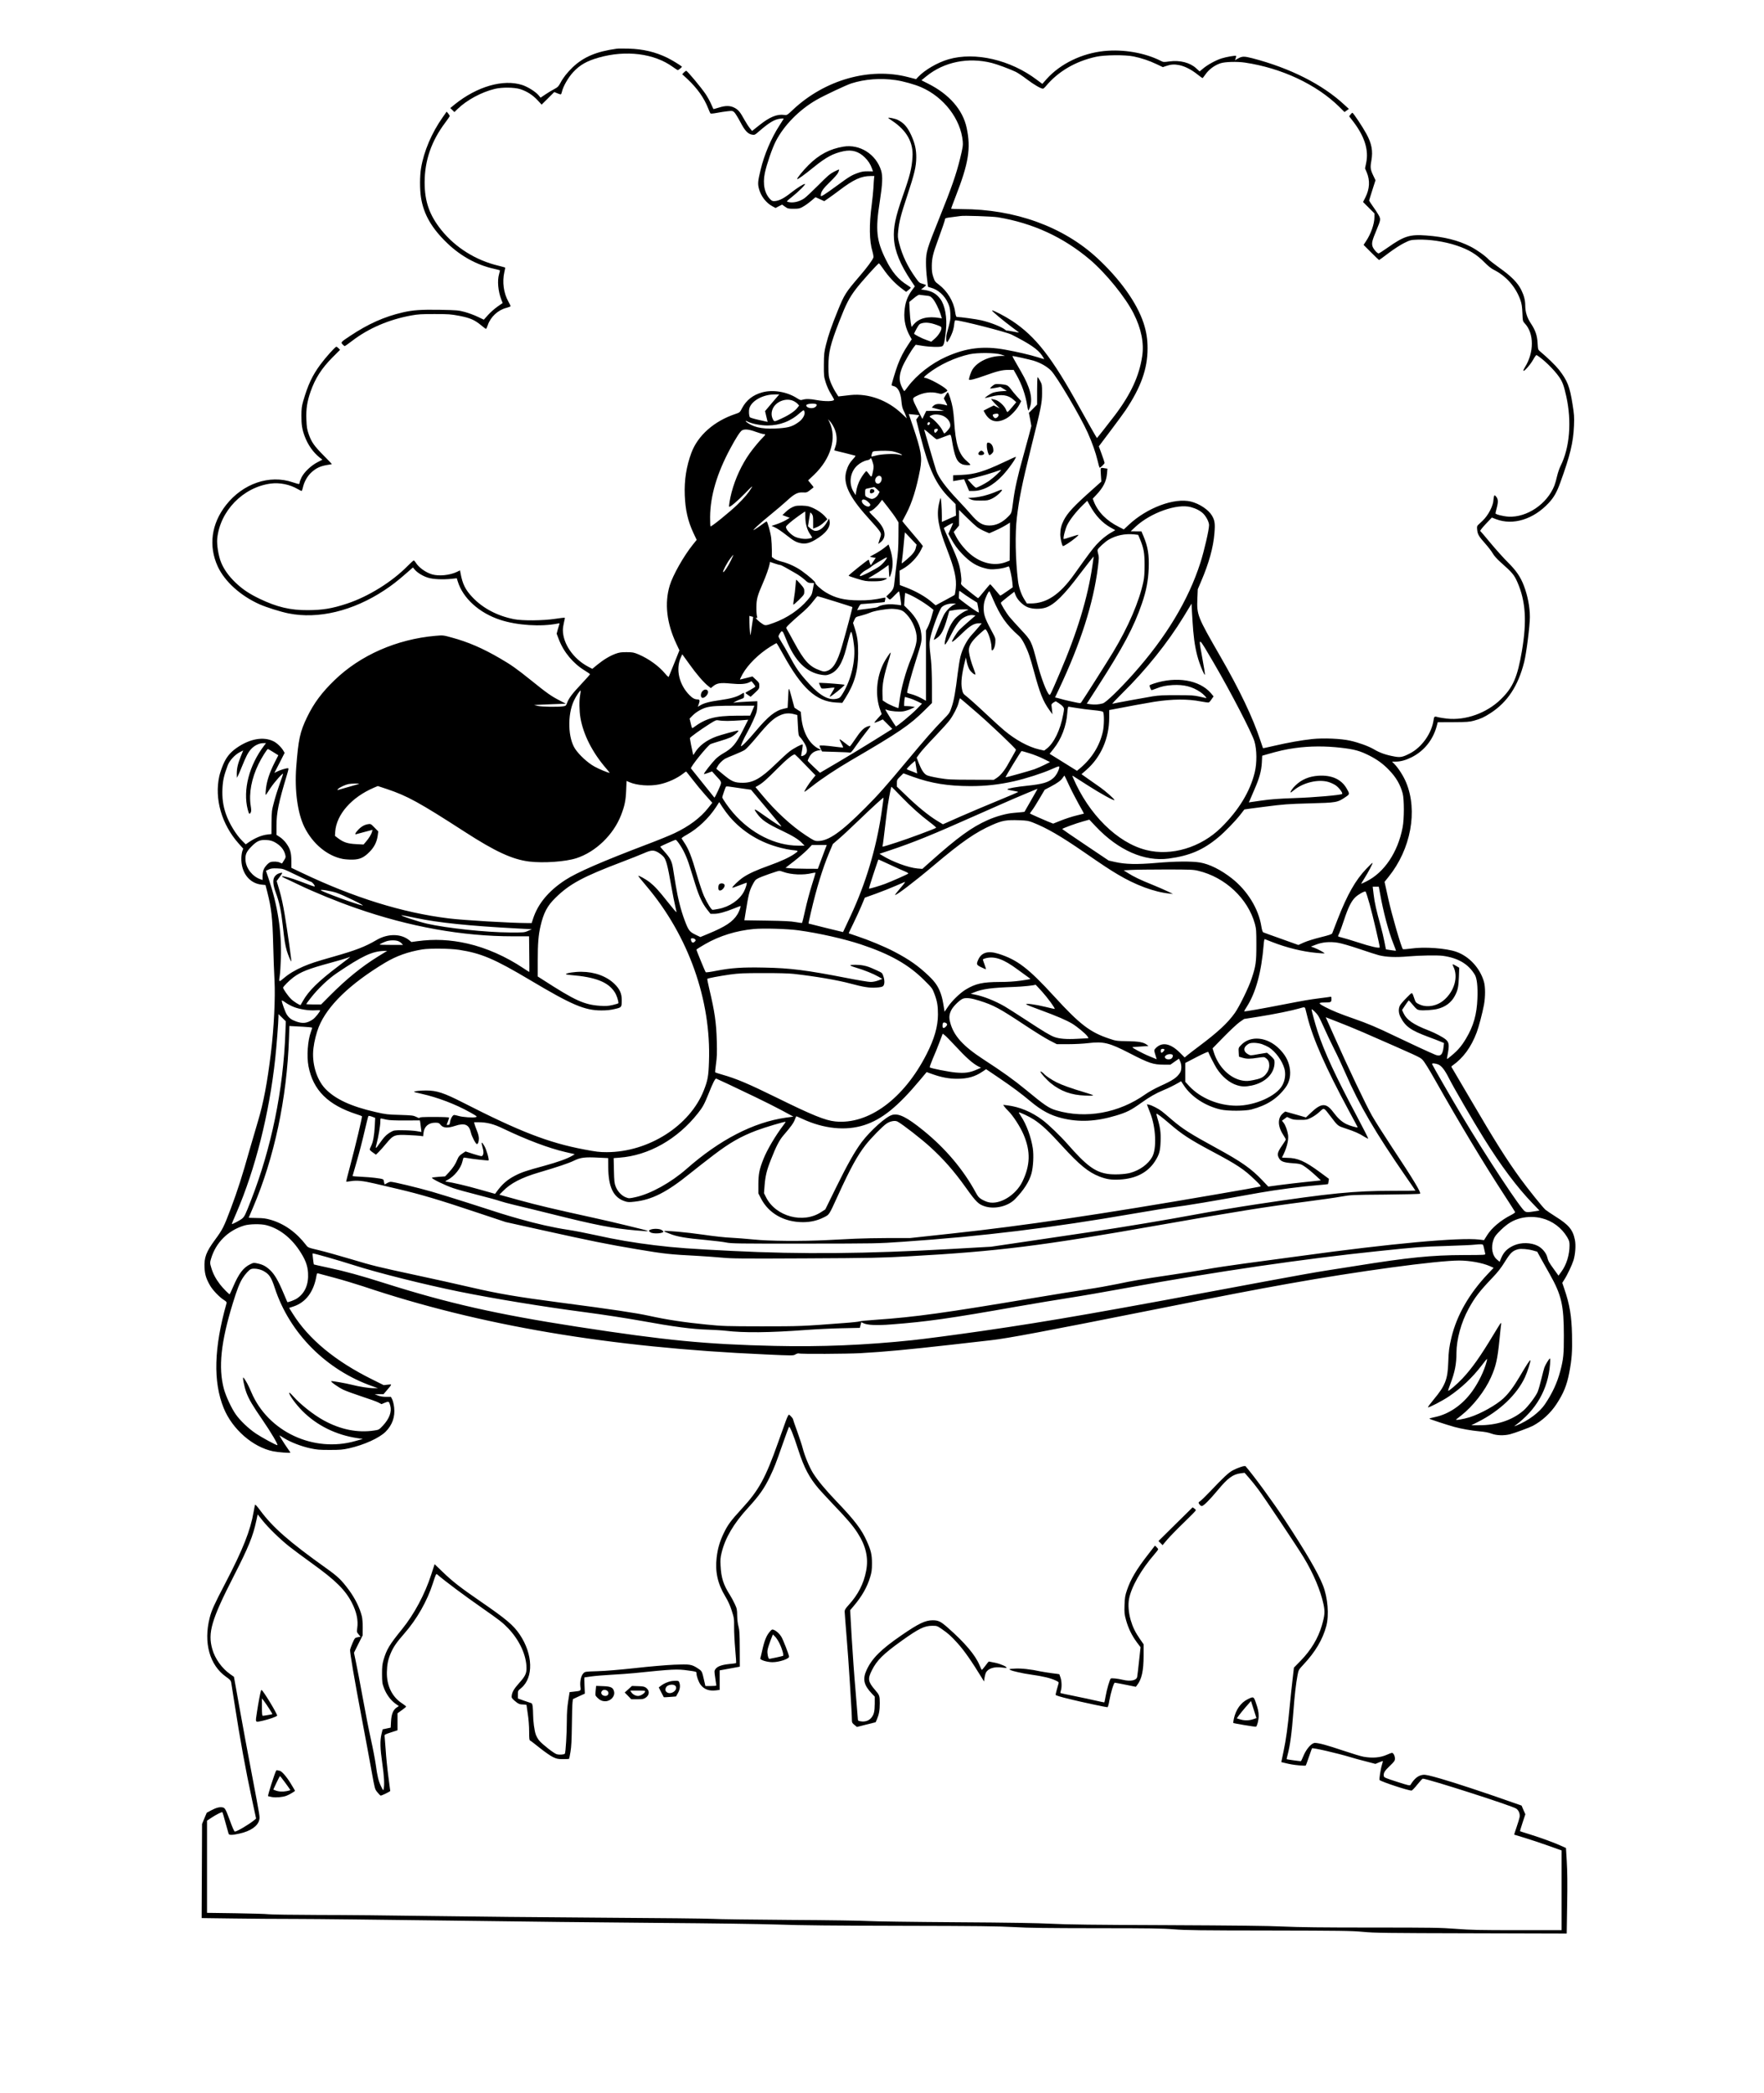 <?xml version="1.0" standalone="no"?>
<!DOCTYPE svg PUBLIC "-//W3C//DTD SVG 20010904//EN"
 "http://www.w3.org/TR/2001/REC-SVG-20010904/DTD/svg10.dtd">
<svg version="1.0" xmlns="http://www.w3.org/2000/svg"
 width="2667pt" height="3163pt" viewBox="0 0 2667 3163"
 preserveAspectRatio="xMidYMid meet">
<g transform="translate(0,3163) scale(0.1,-0.1)"
fill="#000000" stroke="none">
<path d="M9325 30894 c-308 -42 -504 -125 -669 -283 -82 -80 -142 -155 -184
-236 -28 -51 -40 -64 -90 -90 -31 -16 -91 -52 -133 -80 l-76 -51 -31 37 c-47
55 -164 128 -248 155 -287 91 -680 -22 -1018 -293 l-68 -56 31 -30 31 -31 47
46 c141 137 363 256 565 305 109 26 292 24 383 -4 100 -32 188 -88 261 -166
l63 -68 96 95 95 95 46 -19 c25 -11 50 -18 54 -15 5 3 12 19 15 36 19 84 96
218 173 301 100 107 203 166 382 217 413 118 840 64 1122 -140 37 -27 71 -49
75 -49 12 1 68 48 63 53 -33 28 -156 102 -221 134 -181 88 -366 132 -584 138
-82 2 -163 2 -180 -1z"/>
<path d="M16695 30859 c-339 -35 -662 -192 -870 -422 l-66 -75 -84 63 c-399
301 -933 425 -1334 309 -166 -48 -358 -160 -459 -266 l-32 -34 -125 32 c-579
149 -1253 -42 -1733 -491 -91 -86 -94 -87 -134 -82 -111 15 -221 -30 -380
-157 l-107 -85 -34 42 c-19 23 -56 80 -82 127 -62 113 -87 145 -140 176 -68
39 -140 42 -243 9 -46 -14 -85 -25 -86 -23 -1 2 -17 36 -35 77 -17 40 -55 108
-83 150 -65 96 -277 351 -293 351 -6 0 -22 -12 -36 -26 l-24 -26 82 -76 c147
-139 248 -282 309 -437 15 -38 31 -74 35 -79 4 -5 45 -2 96 8 48 9 122 21 163
25 72 8 76 7 102 -16 15 -14 55 -79 90 -145 70 -134 115 -182 179 -193 37 -6
43 -4 95 42 167 144 241 189 335 200 43 5 51 4 44 -8 -5 -8 -33 -51 -61 -96
-124 -192 -230 -441 -284 -668 -42 -173 -45 -211 -26 -285 29 -114 109 -217
207 -269 l45 -24 49 26 50 25 44 -32 c41 -29 49 -31 130 -31 77 0 92 3 139 30
30 16 85 55 123 87 l69 58 66 -30 66 -30 61 42 c34 23 108 77 165 120 217 165
333 218 477 218 l54 0 -4 -32 c-2 -18 -7 -80 -9 -138 -3 -58 -15 -175 -26
-260 -41 -307 -38 -550 11 -712 11 -38 17 -78 14 -89 -12 -38 -98 -154 -210
-284 -210 -245 -228 -273 -329 -520 -95 -234 -143 -374 -178 -515 -28 -114
-31 -140 -32 -300 -1 -167 0 -179 28 -270 18 -57 49 -126 78 -172 26 -43 48
-82 48 -87 0 -28 -127 -31 -264 -7 -103 19 -157 20 -208 6 -34 -10 -41 -8 -91
24 -150 96 -363 131 -524 86 -139 -38 -239 -117 -303 -237 -34 -66 -36 -67
-101 -89 -321 -107 -568 -324 -666 -587 -76 -205 -109 -413 -100 -641 9 -227
47 -393 134 -578 l46 -97 -55 -68 c-142 -176 -306 -467 -353 -623 -80 -268
-46 -567 100 -878 l47 -100 -77 -193 c-43 -107 -80 -199 -84 -206 -4 -8 -25
10 -56 48 -95 114 -246 223 -400 289 -72 30 -90 34 -180 34 -80 1 -113 -4
-165 -23 -87 -31 -182 -88 -277 -165 l-78 -64 -65 34 c-223 119 -379 346 -380
552 0 30 8 82 17 118 9 35 15 66 12 68 -3 3 -68 -4 -145 -16 -185 -28 -497
-31 -625 -5 -252 50 -471 166 -627 332 -107 113 -149 199 -179 362 l-8 43 -50
-24 c-108 -50 -266 -66 -370 -37 -98 28 -207 106 -251 181 -10 16 -23 30 -29
30 -5 0 -46 -37 -90 -81 -239 -243 -594 -464 -921 -572 -222 -73 -364 -97
-589 -98 -265 -2 -470 47 -730 172 -158 76 -261 145 -367 247 -101 97 -172
197 -215 302 -40 96 -68 269 -59 360 42 418 390 776 808 832 136 18 290 -13
411 -84 26 -15 52 -28 57 -28 4 0 13 23 19 52 19 86 68 174 130 230 69 63 133
93 231 110 41 6 76 13 78 14 1 1 -53 57 -120 125 -146 147 -188 206 -230 325
-27 78 -31 106 -36 225 -6 160 11 270 63 420 70 200 167 352 332 518 l114 114
-22 23 c-12 13 -28 24 -34 24 -17 0 -160 -159 -242 -270 -122 -166 -187 -304
-260 -555 -21 -75 -26 -111 -26 -215 -1 -136 10 -208 50 -315 49 -130 128
-242 227 -321 l40 -31 -75 -39 c-98 -51 -199 -148 -239 -226 -16 -34 -30 -69
-30 -79 0 -10 -4 -20 -8 -23 -5 -3 -48 9 -96 25 -349 121 -755 -18 -1010 -345
-222 -284 -266 -617 -124 -927 106 -228 344 -443 633 -572 107 -47 314 -112
437 -137 449 -90 973 36 1447 348 115 76 197 139 325 251 l109 95 26 -31 c41
-49 126 -101 204 -124 78 -24 223 -30 358 -16 l75 8 13 -43 c77 -257 326 -483
648 -587 252 -82 612 -105 863 -55 30 6 33 5 26 -12 -4 -10 -15 -47 -24 -80
l-16 -61 34 -89 c74 -192 217 -362 393 -469 42 -25 77 -50 77 -55 0 -4 -59
-70 -130 -146 -138 -146 -190 -215 -217 -288 -15 -40 -20 -45 -57 -50 -75 -12
-329 -8 -386 6 l-55 13 40 3 c22 1 130 6 240 10 l200 7 -84 44 c-139 71 -194
110 -451 317 -207 166 -292 227 -460 324 -262 153 -482 248 -733 316 -127 35
-128 35 -245 25 -583 -51 -1135 -293 -1523 -669 -192 -185 -313 -347 -415
-557 -109 -225 -133 -337 -165 -755 -27 -355 20 -700 123 -909 125 -253 348
-438 582 -482 33 -6 99 -11 146 -10 108 2 171 30 255 115 72 72 111 149 125
244 l9 67 -57 58 c-54 56 -59 58 -95 52 -57 -8 -108 -38 -155 -89 -44 -48 -53
-71 -24 -62 9 3 68 19 130 35 l114 30 -7 -27 c-9 -37 -46 -99 -91 -151 l-38
-44 -110 6 c-128 6 -192 27 -272 87 l-50 38 4 63 c19 261 248 521 585 665 l59
25 139 -46 c307 -103 488 -202 1174 -645 464 -300 721 -418 975 -450 217 -26
547 -3 713 50 292 94 562 354 677 652 54 139 71 222 77 375 l6 141 46 -20
c113 -48 304 -62 448 -32 128 26 270 91 364 165 20 16 39 29 42 29 3 0 46 -54
97 -120 50 -66 138 -172 195 -236 l104 -116 -60 -76 c-118 -150 -290 -279
-514 -385 -66 -31 -244 -104 -395 -161 -695 -264 -1078 -430 -1255 -546 -251
-164 -412 -358 -485 -582 l-22 -68 -66 0 c-254 1 -967 43 -1192 71 -696 86
-1428 313 -2215 688 l-160 76 0 105 c-1 126 -18 185 -80 269 -23 32 -66 73
-94 91 l-51 33 0 137 c0 199 32 353 159 773 25 85 27 97 13 97 -31 0 -116 -27
-160 -49 l-44 -22 78 151 77 152 -18 31 c-29 51 -96 117 -146 142 -154 79
-365 41 -566 -101 -97 -69 -153 -140 -200 -251 -23 -54 -48 -131 -57 -170 -77
-345 35 -733 294 -1023 l67 -75 -13 -37 c-7 -20 -14 -65 -15 -100 -8 -220 118
-388 305 -407 l60 -6 28 -110 c61 -239 78 -388 88 -785 5 -201 14 -446 20
-545 14 -261 -8 -720 -54 -1095 -54 -449 -114 -762 -196 -1035 -38 -126 -96
-324 -129 -440 -106 -378 -182 -615 -280 -875 -108 -286 -124 -318 -239 -475
-136 -184 -167 -269 -160 -423 5 -106 28 -176 89 -278 41 -68 141 -171 204
-210 36 -23 45 -33 40 -49 -191 -677 -205 -1186 -43 -1585 130 -319 440 -590
748 -653 74 -15 260 -29 260 -20 0 3 -20 33 -44 67 -52 73 -130 200 -119 193
4 -3 39 -23 76 -46 97 -59 250 -118 386 -148 101 -22 139 -25 296 -25 156 0
195 3 295 25 225 51 455 155 550 250 101 101 145 226 129 366 -5 46 -18 100
-29 122 l-20 39 -73 0 c-48 0 -89 7 -122 20 l-50 19 67 1 66 0 49 57 c85 101
84 94 15 87 l-61 -7 -173 86 c-558 276 -959 607 -1201 992 l-56 89 64 21 c189
62 310 224 350 468 5 30 10 37 23 33 9 -3 121 -32 247 -66 127 -34 322 -93
435 -130 1763 -593 3726 -925 6084 -1029 417 -19 419 -19 453 1 18 11 41 17
50 14 27 -11 726 -7 930 4 384 22 694 51 1398 130 242 28 503 57 580 66 244
27 815 134 2420 454 1179 235 1545 305 2070 399 1061 190 2245 350 2586 351
159 0 352 -35 465 -85 l56 -25 -87 -92 c-283 -299 -469 -624 -550 -958 -35
-147 -44 -212 -49 -382 -8 -251 -46 -350 -216 -553 -55 -66 -96 -121 -90 -123
18 -6 216 97 317 165 185 125 349 279 491 463 95 123 93 122 77 59 -37 -139
-120 -310 -216 -444 -148 -206 -349 -345 -561 -390 -49 -10 -88 -21 -88 -25 0
-6 261 -92 380 -125 108 -29 255 -55 374 -66 82 -7 142 -18 186 -35 78 -29
190 -32 281 -9 77 20 292 100 344 127 139 74 267 191 357 328 107 163 156 283
193 473 39 204 48 328 42 576 -7 288 -35 456 -117 695 l-30 89 29 46 c48 74
117 221 141 296 27 90 37 224 21 306 -30 153 -93 229 -292 353 -68 43 -137 90
-154 104 -44 39 -265 315 -379 471 -213 294 -382 562 -756 1201 -134 228 -254
432 -267 454 -24 37 -24 38 -5 51 165 117 282 275 368 502 31 82 87 295 110
418 22 120 22 272 -1 350 -60 206 -222 381 -415 450 -153 55 -486 79 -683 50
-66 -9 -122 -13 -127 -9 -24 26 -169 524 -220 758 l-57 259 61 76 c336 417
444 996 265 1426 -37 91 -115 214 -172 273 l-41 42 58 0 c73 0 151 22 241 67
186 95 318 259 375 464 l17 64 234 1 c205 1 244 4 312 22 102 28 155 52 252
115 257 166 418 411 509 772 34 135 86 550 86 680 0 151 -33 323 -91 474 -51
134 -116 228 -242 353 -63 62 -180 193 -261 290 -80 97 -151 180 -156 183 -6
4 31 51 82 105 l93 98 65 -25 c257 -97 565 -2 796 247 77 83 121 160 173 304
149 409 198 612 208 862 5 136 3 171 -22 325 -43 270 -76 354 -205 521 -49 62
-176 186 -281 273 -36 30 -36 30 -42 125 -6 120 -33 199 -104 305 -56 85 -82
169 -83 266 0 80 -18 151 -60 237 -54 109 -153 209 -330 334 -74 53 -148 111
-165 128 -50 55 -185 150 -276 195 -186 94 -394 146 -664 166 -249 19 -337 -9
-580 -180 -71 -50 -135 -91 -141 -91 -23 0 -84 71 -94 110 -13 50 -4 86 60
240 67 161 68 168 30 235 -17 30 -56 89 -86 130 -30 42 -54 80 -54 84 0 4 22
75 48 157 l48 150 -33 69 c-45 94 -48 123 -29 229 25 145 5 256 -76 404 -55
102 -198 317 -211 317 -5 0 -19 -12 -29 -26 l-20 -27 65 -84 c169 -223 233
-427 192 -620 l-17 -83 26 -61 c51 -123 44 -248 -21 -378 l-35 -69 86 -86 86
-86 0 -55 c0 -103 -53 -254 -127 -365 l-37 -56 115 -115 c62 -62 116 -114 119
-114 3 0 68 47 145 106 83 62 179 124 234 151 91 45 98 47 201 51 177 7 412
-28 593 -89 184 -61 302 -133 422 -255 50 -51 101 -92 135 -109 192 -96 336
-260 407 -460 19 -54 26 -98 30 -195 5 -124 6 -125 38 -160 140 -149 140 -438
0 -660 -14 -23 -25 -46 -23 -52 7 -21 106 91 148 167 27 48 46 73 53 68 95
-56 258 -214 336 -325 54 -76 75 -134 111 -296 85 -382 53 -776 -86 -1054 -18
-36 -42 -106 -53 -155 -10 -48 -29 -112 -40 -141 -110 -279 -416 -485 -694
-470 -82 5 -197 34 -197 50 0 5 9 45 21 89 23 89 19 130 -14 167 -20 21 -22
22 -28 5 -4 -10 -8 -34 -9 -53 -2 -92 -80 -241 -168 -323 -25 -23 -54 -50 -65
-61 -16 -15 -19 -27 -14 -71 7 -71 24 -100 121 -209 46 -52 98 -119 115 -150
20 -35 64 -84 114 -129 181 -160 209 -193 259 -307 124 -284 144 -587 68
-1035 -67 -397 -134 -553 -319 -733 -214 -209 -533 -323 -815 -292 -52 6 -109
15 -128 20 -60 18 -66 14 -73 -37 -28 -204 -177 -416 -360 -510 -105 -54 -143
-62 -226 -47 -135 24 -226 56 -319 111 -79 46 -228 101 -355 129 -139 32 -405
43 -576 25 -160 -17 -367 -54 -570 -101 -95 -22 -173 -39 -174 -37 -1 1 -19
54 -40 117 -112 342 -312 762 -611 1280 -342 594 -351 617 -341 865 l6 140 51
120 c118 275 184 513 201 728 12 146 5 191 -37 264 -53 90 -190 181 -319 213
-250 61 -663 -93 -938 -350 l-76 -71 -73 37 c-188 94 -317 224 -380 383 l-17
45 52 55 c107 113 155 208 164 327 l6 71 -39 6 c-71 12 -67 18 -60 -97 l7
-104 -133 -119 c-284 -252 -378 -353 -437 -469 -36 -72 -50 -130 -51 -210 0
-56 23 -159 39 -176 8 -9 122 65 195 126 27 22 45 41 40 43 -5 2 -56 -13 -114
-32 -57 -19 -105 -33 -108 -31 -12 12 24 155 54 214 39 78 133 199 232 296
l70 68 38 -68 c87 -158 191 -268 318 -338 l68 -38 -53 -31 c-84 -47 -162 -111
-234 -190 -62 -69 -114 -138 -335 -448 -218 -306 -418 -439 -658 -439 l-57 0
-36 58 c-50 79 -86 185 -98 284 -39 317 -46 717 -17 958 36 297 79 509 211
1040 158 631 169 688 170 837 0 128 -1 133 -30 187 -16 31 -33 56 -37 56 -5 0
-8 -93 -8 -207 l0 -207 -62 -63 -62 -62 19 -100 18 -99 -32 -124 c-18 -67 -59
-217 -91 -333 -84 -298 -127 -491 -150 -667 -27 -201 -23 -189 -78 -246 -87
-89 -184 -135 -285 -134 -105 1 -168 40 -285 177 -33 39 -119 133 -192 210
-185 196 -286 334 -324 439 -8 23 -51 167 -96 321 -44 154 -83 289 -87 300 -3
11 33 -16 86 -63 50 -45 97 -82 104 -82 7 0 52 16 100 35 48 19 93 35 101 35
10 0 18 -22 26 -72 43 -263 75 -339 157 -374 35 -15 123 -19 123 -6 0 5 -24
29 -54 55 -122 105 -169 256 -191 612 -3 55 -13 141 -21 190 -15 88 -62 235
-75 235 -4 0 -19 -20 -34 -45 l-26 -46 30 -55 c23 -43 26 -54 13 -50 -103 31
-167 28 -202 -9 l-22 -24 38 -10 c22 -5 64 -16 94 -25 l55 -14 -135 -1 -136
-1 -30 -61 -29 -60 -68 133 c-90 180 -90 177 -25 211 108 56 226 72 333 43 48
-13 52 -12 98 12 45 24 46 26 30 44 -47 52 -279 177 -330 178 -25 0 -12 18 45
62 176 137 410 246 632 295 122 26 389 23 475 -5 l60 -20 -57 -1 c-183 -3
-361 -87 -436 -206 -22 -35 -52 -121 -52 -151 0 -16 97 8 243 61 185 67 261
85 352 85 l80 0 42 -74 c81 -142 139 -307 164 -469 6 -43 15 -74 19 -70 4 4
15 30 24 57 42 129 0 293 -135 526 -121 208 -138 240 -129 240 22 0 257 -53
318 -71 103 -32 201 -87 262 -149 87 -87 445 -693 556 -941 68 -153 118 -294
149 -422 12 -54 26 -101 29 -104 8 -8 76 57 76 72 0 6 -19 65 -43 130 l-44
120 177 235 c97 129 200 269 228 311 232 347 332 627 332 934 0 141 -18 253
-61 385 -102 306 -355 661 -701 981 -513 474 -1245 739 -2045 739 -90 0 -163
3 -163 8 0 4 32 88 70 187 194 497 231 725 165 1032 -57 272 -264 509 -581
668 l-103 52 75 61 c267 217 631 291 988 201 80 -20 262 -87 362 -134 28 -13
102 -62 165 -110 105 -80 215 -145 247 -145 7 0 25 15 40 33 186 225 448 380
762 449 130 29 442 32 570 5 123 -26 231 -62 343 -115 l98 -46 47 16 c75 26
127 29 202 14 86 -18 183 -68 275 -141 38 -30 72 -55 75 -55 4 0 23 24 43 53
54 78 137 140 229 171 69 23 254 28 372 10 552 -82 1080 -330 1423 -667 l81
-80 33 24 33 23 -70 64 c-330 307 -820 554 -1389 702 -127 32 -155 32 -222 -6
l-42 -24 11 30 c6 17 8 33 6 36 -9 8 -150 -16 -218 -38 -85 -26 -211 -95 -279
-152 l-54 -45 -53 48 c-94 86 -244 124 -404 103 -84 -12 -93 -11 -129 8 -240
122 -566 179 -856 149z m-3150 -440 c110 -16 286 -65 382 -107 343 -149 598
-481 629 -818 5 -61 1 -92 -40 -259 -58 -237 -129 -442 -314 -900 -188 -467
-202 -513 -202 -669 -1 -67 6 -175 15 -241 8 -66 15 -123 15 -126 0 -4 21 -12
47 -18 104 -27 203 -115 255 -229 25 -54 32 -85 36 -157 5 -92 2 -107 -53
-304 -14 -50 -11 -131 4 -131 12 0 61 92 82 153 12 34 24 88 26 120 3 32 11
57 17 57 78 0 772 -177 851 -217 278 -141 397 -223 459 -315 20 -29 34 -53 33
-54 -2 -2 -45 10 -97 27 -123 38 -307 81 -495 115 -325 59 -585 28 -890 -108
-220 -98 -446 -274 -577 -450 -27 -38 -52 -68 -54 -68 -12 0 -53 82 -64 128
-16 70 -7 139 33 237 30 74 135 253 182 310 l20 25 100 -16 c121 -19 272 -23
301 -6 25 13 38 71 56 239 20 192 -15 382 -86 476 -63 82 -129 119 -246 136
l-45 6 38 29 c20 16 37 32 37 36 0 5 -23 14 -51 21 -47 12 -55 19 -108 94
-120 168 -200 336 -246 516 -22 88 -24 105 -15 190 14 140 41 244 135 527 111
336 137 446 138 582 1 119 -21 215 -75 334 -58 126 -110 186 -204 234 -38 19
-144 41 -144 30 0 -3 26 -22 58 -43 221 -146 323 -329 308 -550 -11 -170 -40
-285 -147 -587 -112 -320 -145 -478 -133 -648 12 -187 97 -393 261 -636 l55
-82 -40 -53 c-74 -100 -109 -196 -118 -331 -10 -128 19 -254 84 -369 l26 -47
-56 -85 c-68 -103 -109 -181 -155 -301 -30 -80 -93 -286 -93 -307 0 -4 13 -10
29 -14 67 -14 108 -93 120 -229 5 -63 15 -105 30 -135 13 -24 29 -62 37 -84
l14 -40 -76 72 c-215 204 -504 309 -774 281 -52 -5 -115 -13 -140 -16 l-45 -5
-46 73 c-25 40 -59 109 -75 153 -26 74 -28 91 -29 230 0 212 28 328 167 685
100 257 147 348 247 480 78 104 335 390 350 390 4 0 33 -37 64 -82 75 -111
173 -216 268 -289 l79 -60 35 28 c19 15 35 31 35 35 0 3 -21 20 -47 36 -142
87 -238 201 -333 395 -139 282 -156 442 -89 867 42 272 47 386 21 472 -77 248
-323 403 -570 362 -206 -34 -369 -120 -528 -279 -85 -85 -180 -202 -171 -212
8 -7 104 62 252 182 187 151 292 207 449 240 128 26 228 -3 320 -93 52 -50 87
-105 110 -170 l15 -42 -77 1 c-59 1 -94 -4 -149 -24 -95 -33 -130 -54 -314
-189 -85 -63 -175 -126 -201 -141 -46 -27 -48 -27 -48 -8 0 51 34 101 140 203
66 64 115 120 124 143 9 21 14 40 12 42 -3 3 -37 -12 -78 -33 -61 -32 -100
-66 -238 -205 -91 -91 -186 -181 -212 -198 -78 -52 -174 -73 -247 -52 -23 6
-18 11 60 73 101 80 220 198 198 198 -23 0 -114 -58 -209 -132 -100 -80 -174
-119 -236 -126 -38 -4 -49 -1 -71 19 -92 86 -125 234 -89 406 28 132 113 379
165 478 125 243 356 477 616 626 114 66 448 223 525 248 206 66 445 84 675 50z
m1545 -2073 c529 -89 989 -301 1390 -641 242 -206 535 -567 659 -812 116 -230
160 -447 130 -646 -45 -299 -171 -572 -411 -890 -83 -110 -270 -347 -273 -347
-4 0 -157 269 -265 465 -415 754 -662 1070 -1020 1307 -103 68 -283 162 -301
156 -12 -4 179 -163 308 -258 56 -41 101 -75 100 -76 -1 -1 -43 6 -92 16 -49
10 -92 16 -94 14 -2 -2 -11 2 -20 10 -51 44 -218 111 -363 145 -71 17 -320 51
-369 51 -13 0 -19 18 -29 81 -22 153 -118 312 -247 409 -56 41 -62 51 -83 115
-18 55 -23 91 -22 170 1 109 19 188 87 370 61 165 115 324 115 339 0 9 30 16
108 25 59 7 114 14 122 16 41 10 483 -5 570 -19z m-1101 -1182 c69 -6 77 -10
109 -43 38 -40 101 -166 126 -250 l16 -53 -33 6 c-177 31 -310 -1 -390 -94
l-35 -41 -12 63 c-6 35 -14 120 -17 189 l-6 125 69 57 c38 32 75 55 84 52 8
-2 48 -7 89 -11z m171 -444 c69 -25 75 -29 73 -54 -3 -40 -52 -114 -106 -159
l-47 -41 -68 24 c-71 24 -192 86 -192 98 0 4 18 38 39 77 36 64 43 71 82 81
59 15 128 7 219 -26z m-2486 -1176 l-107 -127 19 -81 20 -82 -130 29 c-72 16
-134 35 -138 41 -15 23 -19 94 -8 135 30 112 203 209 378 210 l74 1 -108 -126z
m321 27 c22 -10 51 -30 64 -44 l23 -26 -28 -36 c-35 -47 -124 -107 -228 -155
-122 -57 -120 -57 -142 -13 -27 54 -23 120 9 175 58 99 200 146 302 99z m351
-54 c10 -9 -8 -35 -32 -46 -50 -22 -124 -2 -124 33 0 26 132 37 156 13z m-182
-113 c10 -40 -28 -108 -84 -149 -91 -67 -149 -86 -289 -97 -224 -17 -367 4
-475 73 -51 32 -58 51 -9 26 61 -31 195 -57 297 -57 187 0 354 65 493 192 24
21 47 38 52 38 5 0 12 -12 15 -26z m1733 -48 c2 -2 -8 -17 -21 -35 l-24 -32
63 -247 c132 -513 236 -734 441 -939 l92 -92 3 -87 3 -86 -107 -48 -107 -48 0
86 c0 124 -12 284 -20 275 -4 -4 -15 -46 -25 -93 -37 -178 -7 -347 119 -672
119 -308 152 -452 136 -604 -5 -48 -13 -90 -17 -94 -4 -5 -71 -42 -148 -83
l-139 -75 -56 47 c-99 86 -243 167 -400 227 l-85 32 -3 108 -2 109 48 27 c113
63 223 178 278 290 l27 56 -34 44 c-18 23 -74 90 -124 148 -50 58 -104 123
-121 144 l-31 40 59 112 c88 168 155 384 209 669 34 186 19 276 -111 661 l-60
176 78 -7 c42 -4 78 -8 79 -9z m370 -15 c77 -39 120 -119 93 -172 -15 -29 -71
-89 -83 -89 -4 0 -17 20 -28 45 -23 51 -114 154 -165 186 -39 23 -38 28 9 46
43 17 125 9 174 -16z m-1655 -179 c41 -86 49 -192 20 -277 -11 -33 -20 -60
-19 -61 1 -1 72 -19 157 -39 85 -21 159 -40 163 -42 4 -3 -12 -26 -37 -52 -50
-55 -77 -102 -100 -180 -54 -184 39 -385 325 -701 215 -239 211 -232 186 -306
-8 -22 -17 -52 -21 -67 l-7 -28 36 28 c46 37 65 85 56 144 -11 68 -54 134
-151 231 -78 77 -85 87 -65 92 33 8 101 66 143 122 l38 51 91 -116 c50 -64
106 -141 124 -171 l34 -55 -1 -210 c-1 -164 -6 -252 -27 -405 -14 -107 -28
-229 -32 -270 -9 -106 -19 -129 -75 -185 l-50 -49 22 -23 c12 -13 27 -23 34
-23 6 0 39 29 72 65 34 36 63 61 65 57 5 -7 24 -124 30 -180 3 -30 2 -33 -17
-27 -12 3 -60 9 -108 12 -88 6 -193 -13 -226 -40 -7 -6 -63 -16 -124 -23 -62
-7 -129 -16 -150 -19 l-39 -7 23 46 c12 25 29 46 37 46 40 1 353 28 355 31 2
2 6 19 9 37 7 32 6 33 -21 28 -149 -31 -231 -40 -377 -39 -219 1 -356 34 -500
121 -72 43 -166 129 -159 146 4 11 -93 98 -197 173 -84 62 -207 120 -306 144
-50 13 -102 33 -120 47 l-33 24 0 102 c0 56 -5 140 -10 186 -10 83 -57 250
-70 250 -4 0 -36 -22 -71 -48 -35 -26 -82 -58 -104 -71 -37 -21 -35 -18 25 41
36 34 133 118 215 184 83 67 191 160 242 206 112 104 164 131 244 126 54 -3
61 0 108 36 28 21 51 40 51 43 0 3 -18 27 -41 54 l-41 49 85 80 c260 246 353
562 237 803 l-21 42 32 -35 c17 -19 45 -63 61 -98z m1448 74 c0 -20 -26 -40
-35 -26 -10 16 2 40 20 40 8 0 15 -6 15 -14z m120 -98 c0 -13 -29 -48 -40 -48
-12 0 -20 28 -14 45 7 18 54 20 54 3z m-2756 -33 c53 -19 108 -35 121 -35 34
0 31 -10 -11 -51 -44 -42 -147 -166 -198 -238 -124 -175 -219 -381 -275 -591
-24 -91 -44 -210 -37 -218 12 -11 128 87 244 206 95 99 117 117 96 82 -47 -79
-109 -152 -215 -256 -117 -113 -397 -340 -407 -329 -4 4 -6 68 -6 143 3 318
103 658 307 1037 84 157 150 259 177 272 42 21 103 15 204 -22z m2069 -295
c58 -11 152 -48 144 -56 -2 -3 -26 0 -51 7 -64 16 -264 7 -344 -16 -34 -10
-65 -16 -67 -13 -2 2 1 20 7 41 10 34 14 36 57 40 100 8 200 6 254 -3z m-298
-169 c16 -52 16 -68 6 -121 -22 -109 -23 -110 -61 -57 -18 26 -37 47 -41 47
-11 0 -62 -68 -91 -122 -32 -57 -55 -127 -64 -191 l-7 -49 -27 42 c-83 125
-60 305 51 405 46 41 102 71 153 80 21 4 40 14 43 21 9 23 19 8 38 -55z m123
-213 c31 -31 0 -108 -43 -108 -44 0 -59 61 -25 98 23 24 50 28 68 10z m-56
-194 l37 -37 -19 -36 c-19 -39 -65 -71 -99 -71 -12 0 -40 9 -61 20 -39 20 -40
21 -40 75 0 48 3 55 23 60 56 13 103 23 112 24 5 1 26 -15 47 -35z m-138 -188
c40 -37 43 -48 21 -66 -29 -24 -115 32 -115 76 0 38 49 33 94 -10z m4881 -80
c78 -21 145 -56 188 -99 45 -45 87 -128 87 -173 0 -70 -74 -390 -131 -568
-182 -568 -520 -1127 -1014 -1681 -214 -239 -412 -430 -461 -445 -61 -17 -124
-22 -186 -13 l-57 8 161 250 c391 608 552 910 674 1268 64 187 94 342 101 524
8 209 -11 328 -79 491 l-31 72 -81 0 -81 1 75 70 c227 210 626 352 835 295z
m-3233 -301 c27 -20 79 -49 117 -65 l68 -29 84 37 c76 34 146 71 207 110 l22
15 -2 -288 -3 -287 -50 -20 c-161 -63 -346 -31 -510 90 -96 70 -201 195 -254
300 l-32 63 41 48 40 49 0 118 0 118 113 -112 c61 -61 133 -127 159 -147z
m-397 -22 l-36 -80 37 -69 c54 -98 99 -160 168 -232 121 -127 217 -187 352
-221 67 -17 93 -18 169 -11 50 4 112 16 138 25 26 10 49 16 51 14 12 -17 46
-170 51 -234 l7 -81 -92 -64 c-50 -36 -95 -63 -98 -61 -4 3 -38 42 -76 88 -38
46 -72 83 -76 83 -3 0 -44 -47 -91 -105 -46 -58 -87 -105 -91 -105 -4 0 -51
36 -105 79 -172 139 -157 122 -149 170 7 45 -14 194 -38 271 -26 84 -63 175
-145 353 -44 98 -81 181 -81 185 0 8 133 83 138 77 2 -1 -13 -39 -33 -82z
m-527 -286 c-12 -58 -45 -101 -135 -179 -43 -36 -79 -65 -80 -64 -1 1 2 31 7
66 5 36 14 121 20 190 6 69 13 145 16 170 l6 45 88 -93 88 -93 -10 -42z m3300
197 l60 -7 30 -71 c54 -132 67 -204 67 -386 0 -119 -5 -189 -18 -250 -63 -299
-226 -680 -456 -1062 -89 -148 -451 -718 -483 -761 -12 -17 -17 -17 -108 3
-52 11 -120 26 -150 34 -30 8 -74 20 -97 26 l-42 10 61 128 c327 693 520 1297
588 1844 16 131 17 153 4 195 -8 26 -12 54 -9 64 8 25 113 122 167 153 113 66
248 94 386 80z m-6098 -395 c-41 -86 -107 -185 -117 -175 -10 9 55 134 104
200 26 35 49 63 51 62 1 -2 -15 -41 -38 -87z m5468 -66 c-71 -495 -232 -1024
-501 -1648 -133 -310 -140 -325 -153 -314 -40 33 -124 255 -184 484 -84 325
-89 334 -245 500 -72 77 -149 163 -172 191 -49 59 -135 202 -131 215 2 6 48
45 103 88 l100 78 19 -50 c27 -73 114 -158 189 -186 76 -28 192 -29 271 -2
129 45 275 189 516 511 73 97 201 259 206 260 0 0 -8 -57 -18 -127z m-4724 -1
c6 1 43 -16 81 -38 39 -22 106 -60 149 -85 44 -24 105 -68 137 -96 51 -48 61
-53 101 -53 l45 0 -16 -90 c-16 -87 -18 -92 -80 -166 -125 -148 -314 -276
-515 -348 -113 -41 -125 -42 -164 -18 -50 30 -125 101 -101 95 20 -6 21 -4 13
28 -5 19 -9 81 -8 139 1 114 16 171 99 360 45 103 91 232 100 282 l7 36 71
-24 c39 -13 75 -23 81 -22z m2756 -422 c20 -16 80 -56 131 -89 l94 -59 12 -63
c7 -35 12 -72 13 -82 0 -12 -44 15 -152 93 -84 61 -153 115 -152 120 1 6 2 33
3 60 0 28 4 50 7 50 3 0 23 -13 44 -30z m459 -85 c115 -267 205 -396 396 -565
26 -23 57 -69 87 -130 55 -111 80 -184 143 -415 87 -322 135 -443 230 -575
l47 -65 -6 60 c-4 33 -8 69 -9 79 -1 12 10 26 31 39 l33 19 46 -28 c25 -16 55
-41 65 -55 19 -25 19 -29 3 -114 -44 -238 -140 -435 -251 -520 l-37 -28 -76
17 c-163 38 -356 143 -529 288 -46 38 -161 143 -256 232 -162 152 -273 251
-340 304 -23 18 -32 36 -42 90 -19 94 -4 223 48 432 l11 44 14 -69 c8 -38 26
-88 39 -111 24 -41 86 -92 92 -75 1 4 -11 44 -28 87 -36 92 -60 179 -70 249
-12 80 27 152 142 259 51 47 97 86 103 86 31 0 95 -181 95 -267 0 -29 3 -53 8
-53 22 1 47 59 50 120 4 60 1 70 -37 140 -103 190 -131 258 -137 333 -4 43 -2
96 6 132 13 64 69 181 80 168 3 -4 26 -53 49 -108z m-1283 69 c100 -41 259
-137 358 -217 l29 -24 -27 -97 c-14 -54 -40 -124 -56 -157 l-30 -58 0 -531 0
-531 -72 40 c-40 22 -102 47 -138 57 -36 9 -69 20 -73 24 -11 9 56 257 139
517 79 248 84 273 73 374 -15 132 -78 250 -196 366 l-63 62 6 96 c4 52 8 95 9
95 2 0 20 -7 41 -16z m-1100 -114 c142 -44 259 -82 261 -84 5 -4 -96 -382
-157 -591 -70 -242 -135 -348 -231 -376 -34 -11 -48 -10 -92 6 -168 58 -246
142 -405 436 -50 92 -97 178 -106 191 -15 23 -14 25 47 84 34 33 94 87 132
119 110 92 172 155 227 228 27 37 54 67 58 67 5 0 125 -36 266 -80z m1794 -50
c-49 -25 -113 -89 -144 -143 -31 -52 -166 -387 -157 -387 3 0 23 11 43 25 69
47 108 122 163 316 l27 96 86 15 c91 15 251 11 186 -5 -48 -12 -149 -83 -193
-135 -68 -82 -123 -212 -146 -344 -3 -21 -2 -38 2 -38 11 0 53 68 98 160 51
102 96 170 140 213 49 47 132 79 185 71 l39 -6 -102 -88 c-56 -48 -121 -107
-144 -131 -42 -44 -118 -168 -109 -177 8 -7 62 38 166 139 104 101 168 139
238 139 l44 0 -43 -52 c-24 -29 -72 -84 -108 -123 -74 -81 -139 -206 -170
-328 -11 -43 -29 -155 -41 -250 -33 -273 -57 -412 -91 -510 -30 -90 -33 -95
-133 -197 -133 -136 -274 -296 -531 -605 -331 -397 -447 -528 -640 -721 -369
-371 -559 -504 -719 -504 -48 0 -61 6 -186 88 -217 143 -454 361 -658 607
l-100 120 42 24 c68 40 123 88 291 257 143 144 240 221 264 212 5 -2 77 -73
160 -160 l151 -156 -48 -59 c-52 -62 -127 -181 -120 -189 3 -2 54 35 114 82
145 115 358 256 584 389 739 431 890 534 1123 764 l107 106 0 260 c0 157 -6
310 -14 385 -28 248 -28 261 -7 356 28 127 135 412 168 447 33 33 99 56 168
56 l50 0 -35 -19z m3620 -390 c17 -196 46 -348 94 -485 31 -90 75 -189 82
-182 5 5 -11 109 -51 324 -47 254 -47 254 184 -142 259 -443 579 -1061 617
-1189 37 -126 39 -324 5 -466 -70 -291 -242 -574 -509 -837 -305 -301 -752
-435 -1132 -339 -436 109 -871 539 -1107 1094 -11 27 -11 32 -1 26 7 -4 106
-67 219 -140 199 -128 409 -243 409 -225 0 15 -133 134 -216 192 -43 30 -125
88 -181 127 l-102 72 72 63 c222 194 347 479 347 792 l0 114 53 10 c182 36
547 103 627 115 278 43 511 44 708 5 57 -11 109 -18 117 -15 7 2 27 24 43 49
l30 43 -40 48 c-172 200 -520 259 -865 145 -35 -11 -63 -24 -63 -28 0 -19 23
-71 31 -71 4 0 32 10 61 21 92 37 150 49 259 56 169 9 295 -23 419 -107 48
-33 102 -90 85 -90 -3 0 -47 10 -98 22 -82 19 -120 22 -342 22 -193 1 -276 -3
-365 -17 -123 -20 -583 -104 -612 -113 -10 -3 59 70 153 163 353 347 685 761
925 1154 l119 196 7 -136 c4 -75 12 -197 18 -271z m-4440 315 c46 -12 64 -24
111 -74 88 -95 149 -241 149 -358 0 -66 -27 -165 -82 -298 -86 -207 -155 -458
-179 -650 -7 -55 -14 -102 -15 -104 -6 -8 -148 53 -192 83 l-47 31 -3 95 c-5
150 17 267 108 559 10 36 18 67 16 69 -6 5 -78 -103 -104 -155 -114 -223 -134
-501 -51 -721 l19 -54 -55 -60 c-30 -32 -55 -63 -55 -68 0 -5 29 4 64 19 l63
29 72 -72 72 -72 -283 -177 c-156 -97 -402 -246 -547 -331 l-264 -155 -91 86
c-50 47 -92 90 -94 94 -2 5 9 31 24 59 31 57 73 87 136 99 l43 7 -45 23 c-139
73 -235 252 -256 480 l-7 73 -48 31 -48 32 -31 115 c-59 218 -56 216 -64 39
l-8 -156 -56 -13 c-130 -28 -237 -114 -427 -340 -115 -137 -212 -236 -222
-226 -7 6 44 118 91 201 60 107 132 265 145 317 6 26 11 73 11 104 l0 57 -137
-6 c-76 -4 -158 -9 -183 -12 l-45 -6 35 20 c19 11 56 27 83 36 45 16 47 18 47
56 0 21 -2 39 -5 39 -3 0 -22 -11 -43 -23 -61 -39 -158 -66 -317 -88 -154 -21
-245 -45 -302 -81 l-33 -19 15 42 c19 52 14 69 -19 69 -41 0 -74 17 -121 64
-157 157 -212 393 -132 569 l22 49 107 -148 c107 -151 217 -278 287 -333 l38
-30 34 28 c59 48 111 56 264 41 146 -14 225 -9 281 17 l36 18 29 -35 c15 -19
29 -39 29 -45 0 -5 -34 -28 -75 -50 -41 -22 -75 -43 -75 -46 0 -4 18 -18 40
-33 l39 -26 66 61 c61 58 65 64 65 106 0 41 -4 48 -52 92 l-52 48 -90 -23
c-50 -13 -94 -24 -98 -24 -4 0 14 37 39 83 82 145 244 305 421 415 46 29 87
52 92 52 4 0 47 -73 96 -162 286 -521 502 -718 804 -735 l95 -5 47 74 c137
217 192 407 192 673 1 171 -10 249 -51 380 l-26 81 20 45 c20 45 20 45 104 66
46 12 107 32 134 44 57 26 228 56 325 58 36 0 90 -6 120 -14z m-2213 -108 c1
-2 -7 -59 -18 -127 -10 -69 -19 -132 -20 -140 -4 -44 -18 89 -18 179 l-1 103
27 -7 c16 -4 29 -7 30 -8z m451 -229 c5 -7 26 -56 47 -108 129 -328 308 -506
541 -539 56 -8 73 -7 118 10 117 45 191 161 251 394 54 210 65 245 74 245 10
0 28 -81 42 -198 29 -228 -43 -531 -173 -738 -34 -55 -44 -63 -83 -73 -120
-30 -251 39 -419 222 -155 170 -195 227 -321 462 -27 50 -70 125 -97 167 -26
43 -48 83 -48 90 0 18 38 78 49 78 5 0 13 -6 19 -12z m-3067 -954 c-16 -82
-13 -234 4 -339 44 -258 182 -529 393 -772 30 -35 52 -63 50 -63 -24 0 -164
58 -233 97 -98 54 -227 172 -289 265 -109 163 -119 511 -21 725 31 68 98 169
103 155 2 -6 -2 -37 -7 -68z m5102 -95 l67 -33 -87 -89 c-84 -84 -300 -263
-309 -254 -11 10 -162 252 -160 255 2 1 16 -2 32 -8 49 -19 179 -30 241 -20
32 5 85 22 117 37 l59 28 -39 7 c-21 4 -58 7 -81 7 l-43 1 0 39 c0 21 3 52 6
69 l6 30 62 -18 c33 -9 91 -32 129 -51z m882 -156 c202 -173 605 -555 605
-574 0 -5 -13 -30 -28 -56 -16 -27 -53 -93 -83 -147 -59 -109 -120 -184 -183
-225 l-41 -26 -340 1 c-315 1 -351 3 -492 26 -91 16 -165 33 -185 45 -42 25
-76 77 -117 180 l-32 83 45 62 c24 35 127 149 229 255 101 106 205 220 229
255 55 76 112 188 128 248 22 86 20 83 38 67 10 -7 112 -95 227 -194z m-3381
17 l-33 -75 -203 -1 c-331 -2 -463 -38 -655 -179 -21 -16 -21 -15 -39 60 l-18
75 45 46 c51 53 143 106 214 124 78 20 170 25 456 25 l265 0 -32 -75z m4906
40 c63 -11 175 -25 249 -32 85 -8 139 -17 147 -26 20 -19 18 -211 -2 -299 -48
-215 -167 -404 -345 -554 l-46 -38 -74 46 c-41 26 -134 84 -207 129 l-133 82
60 75 c118 148 193 344 207 540 4 60 11 97 18 97 6 0 63 -9 126 -20z m-4275
-93 l50 -13 8 -155 c8 -151 9 -155 37 -184 16 -16 45 -57 64 -89 57 -95 45
-167 -31 -190 -20 -7 -22 -4 -18 21 3 15 9 55 15 87 5 33 8 62 5 64 -10 10
-130 -53 -195 -102 -36 -27 -131 -114 -211 -192 -222 -216 -341 -284 -498
-284 -130 0 -170 19 -318 143 l-83 69 19 36 c20 39 67 87 112 115 14 8 79 37
144 62 65 26 136 59 157 73 21 14 93 91 160 171 201 242 276 312 386 357 64
26 124 30 197 11z m-1005 -102 c47 0 136 5 199 9 l113 9 -80 -159 c-107 -210
-159 -271 -302 -352 -36 -20 -85 -57 -110 -82 -57 -57 -184 -219 -177 -227 3
-3 32 5 64 17 l58 22 58 -64 c98 -106 95 -88 36 -222 -29 -64 -55 -114 -59
-109 -9 10 -340 424 -353 440 -14 19 254 350 298 369 19 7 82 28 141 45 59 17
130 42 159 55 55 26 140 104 114 104 -22 0 -264 -67 -327 -90 -155 -58 -262
-139 -329 -249 -21 -36 -21 -36 -27 -11 -13 54 -46 223 -46 234 0 13 164 131
305 220 86 54 92 56 135 49 25 -5 83 -8 130 -8z m-7006 -372 c-227 -297 -324
-672 -249 -965 19 -72 27 -81 46 -46 9 17 9 41 -1 104 -29 187 13 411 119 628
45 93 129 226 141 226 5 0 43 -21 83 -47 l75 -47 -59 -116 c-73 -145 -115
-272 -128 -387 -8 -78 -8 -105 2 -92 2 2 33 49 69 104 61 91 188 233 188 209
0 -5 -23 -73 -51 -149 -28 -77 -67 -201 -86 -275 -35 -129 -36 -143 -38 -310
l-1 -175 -55 -6 c-91 -10 -187 -49 -289 -118 l-45 -31 -48 48 c-97 94 -203
269 -253 415 -42 123 -57 237 -51 376 6 128 23 203 80 355 27 73 109 161 183
199 l51 26 -37 -92 c-45 -111 -60 -178 -60 -260 l1 -62 19 36 c10 20 37 81 58
135 62 153 91 210 135 260 48 55 123 93 186 93 l43 1 -28 -37z m16284 -34
c201 -23 283 -46 428 -119 118 -60 209 -127 295 -217 108 -112 170 -220 206
-353 24 -92 24 -389 -1 -515 -72 -375 -276 -679 -545 -814 -44 -23 -81 -39
-81 -36 0 2 19 35 43 72 61 96 139 243 128 243 -5 0 -47 -40 -94 -90 -163
-171 -286 -387 -432 -760 -41 -107 -79 -204 -83 -214 -6 -15 -45 -28 -178 -61
-94 -23 -206 -58 -252 -79 l-82 -37 -257 92 c-142 50 -265 95 -274 99 -10 6
-20 37 -29 92 -42 265 -211 539 -445 723 -167 131 -340 217 -485 241 -124 20
-379 18 -660 -7 -288 -25 -467 -21 -621 14 l-97 22 -350 235 c-193 129 -351
238 -352 241 0 10 204 85 313 115 l97 27 96 -102 c341 -361 736 -535 1104
-486 315 42 520 129 750 321 98 81 250 238 330 339 34 44 63 81 64 82 1 2 141
20 312 42 279 36 344 41 669 50 418 11 425 12 553 99 60 40 60 44 9 131 -80
135 -225 200 -422 188 -141 -9 -255 -56 -348 -146 -46 -43 -83 -98 -74 -107 2
-2 21 11 43 29 142 120 374 176 530 129 38 -12 88 -35 112 -53 51 -37 110
-118 93 -128 -28 -18 -422 -52 -716 -62 -248 -9 -362 -17 -507 -38 l-187 -27
14 30 c7 17 38 90 69 161 78 177 107 286 114 412 l5 102 51 15 c212 61 302 81
446 101 222 31 460 32 698 4z m-4713 -83 c61 -18 155 -56 210 -83 l100 -50
-80 -40 c-44 -22 -114 -53 -155 -68 -75 -26 -432 -126 -437 -122 -5 6 233 396
242 397 6 0 60 -15 120 -34z m-1712 -218 l14 -87 -51 21 c-28 11 -63 25 -78
30 -16 6 -28 13 -28 16 0 14 125 132 127 120 2 -7 9 -52 16 -100z m2161 -5
c-14 -56 -47 -113 -86 -149 -75 -68 -163 -94 -403 -119 -160 -16 -295 -41
-295 -54 0 -4 38 -14 85 -21 47 -7 82 -16 78 -20 -4 -4 -141 -62 -303 -129
-162 -66 -416 -174 -565 -239 l-269 -119 -91 55 c-126 77 -295 215 -462 377
l-143 137 0 52 c0 49 3 54 49 100 l50 49 143 -52 c278 -100 529 -140 869 -141
232 0 431 22 659 73 180 41 422 118 565 181 122 54 127 54 119 19z m150 -262
c36 -78 103 -206 146 -284 44 -77 79 -141 78 -143 -2 -1 -54 -14 -116 -29 -63
-15 -167 -49 -231 -75 l-118 -47 -81 32 c-73 30 -262 114 -271 121 -1 1 12 21
30 44 18 22 69 102 113 178 l81 137 86 45 c108 57 160 95 188 138 12 19 24 32
25 30 2 -1 33 -68 70 -147z m-10736 24 c-2 -3 -69 -23 -149 -45 -79 -23 -153
-43 -164 -47 -19 -5 -19 -5 -2 15 21 23 105 62 157 73 40 8 166 11 158 4z
m5772 -68 l155 -22 231 -275 c127 -151 230 -277 228 -279 -6 -7 -97 51 -229
144 -189 134 -203 139 -140 51 70 -98 146 -150 382 -262 162 -77 247 -130 302
-188 l35 -36 -95 0 c-348 0 -714 184 -983 494 -68 77 -166 218 -166 237 0 12
46 145 55 160 3 4 20 5 38 3 17 -3 102 -15 187 -27z m2423 -123 c154 -159 290
-281 440 -394 54 -40 94 -76 90 -80 -17 -15 -435 -170 -593 -220 -237 -76
-222 -72 -216 -52 5 15 17 118 62 492 16 137 63 400 72 400 3 0 68 -66 145
-146z m1966 -58 l-100 -175 -42 -5 c-23 -3 -78 -8 -122 -11 -107 -8 -267 -52
-393 -109 -241 -107 -451 -259 -867 -630 l-120 -107 -75 6 c-138 13 -380 102
-534 198 l-39 24 159 53 c353 118 631 230 1304 530 245 108 504 223 575 253
113 48 346 146 352 147 1 0 -43 -79 -98 -174z m-2264 -208 c-81 -532 -236
-1048 -462 -1534 l-117 -250 -260 63 c-143 35 -261 65 -262 66 -2 1 15 77 36
168 84 363 178 668 275 899 l57 135 86 74 c48 40 179 162 291 270 212 204 384
361 389 356 2 -2 -13 -113 -33 -247z m-2294 -41 c200 -232 467 -394 778 -471
53 -14 123 -27 156 -31 115 -12 114 -11 51 -56 -74 -53 -207 -115 -386 -179
-196 -70 -309 -122 -394 -179 -67 -45 -173 -147 -164 -157 3 -2 51 14 107 36
56 22 105 40 108 40 12 0 -11 -79 -39 -133 -68 -128 -219 -231 -381 -262 -43
-8 -85 -15 -93 -15 -19 0 -80 98 -131 210 -23 52 -69 188 -102 302 -86 298
-128 405 -201 513 -14 22 -30 45 -34 52 -4 8 23 28 79 59 166 93 330 248 440
416 l49 76 49 -76 c27 -42 76 -107 108 -145z m4587 -88 c208 -82 420 -205 767
-444 277 -191 386 -264 513 -339 268 -161 556 -268 782 -290 l55 -6 -81 39
c-45 22 -151 68 -235 102 -179 72 -279 120 -367 176 l-63 40 113 6 c62 4 298
7 523 7 371 0 418 -2 491 -20 408 -97 752 -420 857 -803 20 -74 22 -105 22
-317 0 -261 -8 -318 -72 -510 -43 -132 -185 -422 -253 -518 -107 -151 -258
-291 -540 -502 -69 -51 -146 -111 -172 -132 l-47 -39 -73 73 c-144 143 -272
166 -367 65 -25 -27 -25 -28 3 -118 l14 -47 -102 42 c-56 22 -141 64 -190 91
-85 48 -88 50 -55 52 19 2 76 6 128 9 l95 6 -25 19 c-48 38 -124 52 -299 54
-161 3 -168 4 -274 40 -287 96 -442 215 -826 635 -391 427 -558 555 -841 645
-164 52 -264 21 -313 -97 -26 -62 -22 -71 50 -106 37 -18 68 -31 70 -29 2 2
-7 34 -21 71 -14 36 -25 70 -25 75 0 5 20 14 44 20 136 34 269 -13 483 -172
54 -40 120 -88 146 -106 27 -18 47 -35 44 -37 -2 -2 -66 -13 -143 -24 -95 -13
-196 -20 -319 -20 -259 -1 -367 -25 -515 -115 -85 -51 -211 -174 -269 -261
l-50 -74 -6 37 c-21 131 -30 176 -52 238 -37 104 -82 171 -175 261 -160 154
-300 253 -528 372 -147 77 -388 177 -570 237 -63 21 -116 39 -118 40 -2 2 29
67 68 146 39 79 94 200 123 268 l52 125 170 61 c94 34 224 86 290 115 66 28
130 56 143 61 15 6 -7 -25 -64 -91 -48 -56 -85 -103 -82 -105 13 -13 296 202
578 440 435 367 638 507 897 621 146 64 212 75 401 68 118 -4 141 -8 210 -35z
m-11471 -293 c88 -47 143 -109 164 -187 11 -42 10 -48 -16 -89 -15 -25 -29
-46 -30 -48 -2 -2 -17 4 -34 12 -30 16 -97 20 -139 8 -33 -10 -82 -61 -103
-107 -12 -25 -19 -64 -19 -102 l0 -62 -32 11 c-120 41 -216 162 -226 284 -6
86 10 128 82 203 89 92 135 113 238 106 45 -2 81 -12 115 -29z m6119 -24 c63
-87 118 -204 162 -347 23 -72 61 -195 86 -275 54 -175 107 -286 176 -374 l52
-66 56 0 c67 0 166 27 297 80 54 22 100 39 101 37 7 -6 -22 -85 -45 -122 -69
-114 -181 -189 -449 -299 l-113 -47 -75 36 c-89 43 -106 65 -163 218 -56 146
-104 339 -136 537 -15 91 -33 202 -40 248 -17 107 -42 155 -126 248 -38 42
-68 78 -66 80 6 7 222 103 232 103 6 0 29 -25 51 -57z m2210 -84 c-13 -35 -43
-116 -67 -180 l-44 -118 -185 1 c-102 1 -212 4 -245 8 l-59 6 129 100 c71 55
161 133 200 172 l70 73 112 0 113 0 -24 -62z m-2521 -53 c22 -13 55 -39 73
-58 42 -43 65 -130 121 -448 22 -123 49 -262 61 -308 11 -46 19 -85 17 -87 -2
-3 -61 66 -130 153 -140 177 -197 239 -276 302 -57 44 -171 107 -171 94 0 -5
59 -78 131 -163 628 -745 972 -1713 938 -2645 -7 -219 -19 -282 -78 -433 -211
-536 -836 -933 -1466 -934 -110 0 -162 6 -345 41 -536 101 -975 271 -1830 708
-290 148 -397 183 -560 183 -88 0 -180 -10 -180 -20 0 -3 48 -17 108 -29 243
-53 517 -157 735 -279 112 -63 117 -67 90 -75 -38 -11 -200 0 -259 18 -27 8
-57 15 -67 15 -23 0 -55 -54 -63 -107 -5 -36 -10 -43 -29 -43 l-23 0 19 50
c10 28 19 55 19 60 0 6 -84 10 -226 10 -181 0 -225 -3 -221 -13 3 -8 -16 -3
-47 13 -48 23 -63 25 -251 31 -184 5 -213 8 -365 43 -375 85 -617 198 -766
357 -131 141 -203 389 -175 609 12 104 44 229 80 320 128 319 471 651 1001
970 172 103 348 166 565 202 116 18 413 15 555 -6 337 -52 536 -137 1077 -459
628 -374 823 -457 1075 -457 82 0 138 6 205 22 103 24 103 24 103 139 0 94
-31 163 -109 239 -119 116 -300 183 -501 184 -100 1 -225 -18 -235 -35 -3 -4
30 -10 72 -14 376 -30 569 -106 667 -260 28 -43 56 -126 56 -165 0 -4 -39 -17
-87 -28 -73 -16 -106 -18 -193 -12 -239 17 -375 79 -857 390 l-83 53 0 239 c0
260 10 385 42 523 46 199 102 306 225 426 214 211 417 320 1008 544 126 48
275 107 330 131 113 50 149 51 220 9z m3501 -183 c93 -44 195 -89 227 -102 31
-13 54 -27 49 -32 -12 -12 -247 -116 -352 -156 -81 -30 -219 -71 -242 -72 -3
0 25 93 63 208 80 241 77 232 83 232 2 0 80 -35 172 -78z m-8979 -155 c109
-53 209 -99 223 -102 22 -5 67 -61 57 -71 -4 -5 -69 18 -227 79 -121 46 -257
84 -267 73 -3 -3 14 -14 38 -25 24 -10 121 -56 214 -101 235 -113 584 -256
870 -355 806 -281 1605 -425 2372 -425 l242 0 3 -267 c2 -148 2 -269 1 -271
-1 -2 -41 23 -90 56 -263 176 -559 307 -843 372 -263 60 -502 71 -762 36 l-88
-12 -32 26 c-125 103 -326 104 -497 3 -170 -100 -314 -155 -641 -248 -279 -79
-353 -104 -466 -152 -120 -52 -220 -112 -296 -178 -72 -61 -75 -59 -58 43 6
37 13 157 17 267 12 398 -48 788 -186 1197 l-40 118 42 20 c34 16 58 19 129
16 88 -3 88 -4 285 -99z m7364 47 c121 -44 306 -52 437 -19 28 7 52 9 52 5 0
-5 -25 -89 -56 -187 -31 -98 -76 -265 -99 -371 -24 -106 -45 -196 -48 -199 -3
-3 -48 3 -99 12 -71 13 -173 18 -434 22 l-340 5 18 112 c44 275 57 329 101
415 38 75 47 86 92 109 53 27 289 110 316 111 9 1 36 -6 60 -15z m9023 -321
c49 -279 129 -581 204 -768 22 -55 39 -101 38 -103 -2 -1 -37 3 -78 9 l-74 12
-23 116 c-12 64 -38 170 -56 236 -64 227 -94 360 -107 478 l-14 117 46 0 46 0
18 -97z m-15780 6 c108 -36 448 -202 396 -193 -86 15 -607 205 -630 231 -14
16 154 -11 234 -38z m15624 -175 c46 -165 152 -617 152 -650 0 -20 -138 11
-335 76 -99 32 -206 64 -237 71 -32 7 -58 16 -58 21 0 5 8 25 19 46 10 20 42
109 71 197 63 191 109 284 170 344 44 43 135 94 155 88 6 -2 34 -89 63 -193z
m-14416 -208 c339 -71 794 -118 1521 -157 l228 -12 -58 -25 c-56 -25 -64 -25
-278 -24 -358 2 -950 65 -1250 133 -138 32 -417 125 -383 128 4 1 103 -19 220
-43z m5783 -186 c306 -42 686 -128 940 -212 440 -146 720 -304 955 -538 122
-121 127 -127 158 -211 42 -112 53 -179 53 -312 -1 -181 -55 -369 -172 -598
-344 -675 -878 -1068 -1381 -1017 -151 15 -350 96 -888 361 -434 213 -605 285
-822 347 -55 16 -103 31 -105 34 -3 2 3 59 12 126 14 99 17 164 12 348 -7 274
-31 440 -113 786 -19 81 -33 150 -30 153 10 10 181 42 341 65 140 19 204 22
505 22 216 1 388 -4 460 -12 329 -37 664 -94 860 -147 193 -52 288 -67 385
-60 66 4 95 11 107 23 24 23 25 85 4 148 -17 51 -18 52 -104 91 -110 50 -134
59 -200 72 -63 13 -189 14 -196 3 -3 -5 36 -21 87 -36 124 -37 259 -91 334
-134 l63 -36 -61 -23 c-37 -14 -83 -23 -116 -23 -31 0 -193 27 -362 60 -610
119 -855 150 -1243 157 -334 7 -499 -4 -727 -48 -84 -17 -157 -27 -161 -22
-10 10 -140 328 -140 341 0 6 60 44 133 85 215 124 473 203 732 227 150 14
512 3 680 -20z m-1565 -136 c11 -13 10 -19 -8 -36 -25 -25 -47 -14 -55 27 -4
22 -1 25 23 25 15 0 33 -7 40 -16z m8720 -39 c219 -86 462 -146 668 -165 68
-7 125 -10 127 -8 7 7 -102 66 -155 85 l-50 18 73 28 c97 39 212 49 332 30 54
-8 184 -46 327 -94 131 -45 264 -87 295 -95 111 -28 256 -34 438 -18 182 16
449 20 530 9 231 -32 386 -124 483 -286 32 -54 46 -177 39 -359 -9 -239 -58
-414 -172 -605 -77 -130 -141 -199 -281 -307 -8 -6 -9 4 -2 39 33 170 29 208
-24 254 -40 34 -158 97 -253 134 -241 93 -340 163 -389 271 l-18 41 48 72 c26
39 50 71 53 71 4 0 33 -31 64 -69 52 -63 62 -70 103 -77 53 -8 198 2 264 18
123 30 213 97 267 200 43 83 54 132 60 283 l5 140 -47 28 c-26 15 -49 26 -52
23 -2 -2 2 -17 10 -33 79 -156 15 -377 -148 -512 -105 -87 -255 -112 -365 -60
-51 24 -57 30 -74 80 -41 116 -26 113 -121 19 -47 -47 -92 -99 -100 -117 -25
-52 -21 -115 10 -175 74 -142 154 -199 420 -298 77 -28 162 -61 189 -73 l48
-20 -7 -61 c-13 -115 -46 -147 -122 -117 -75 30 -418 189 -638 295 -228 111
-403 185 -590 249 -205 71 -337 124 -441 179 -108 57 -109 68 -2 68 90 0 98 4
98 51 0 36 -2 39 -22 34 -13 -2 -79 -12 -148 -20 -159 -20 -245 -35 -560 -96
-306 -60 -584 -109 -589 -103 -2 2 15 32 37 66 139 215 224 528 258 946 4 56
10 82 18 79 6 -3 54 -22 106 -42z m-13207 11 c18 -7 41 -23 51 -35 l19 -21
-176 0 c-98 0 -177 2 -177 5 0 7 61 37 105 51 54 17 138 17 178 0z m-304 -229
c-251 -155 -479 -340 -734 -596 l-130 -131 -112 0 c-62 0 -113 3 -113 6 0 3
30 44 68 92 108 139 266 290 399 379 381 257 529 326 707 332 l50 1 -135 -83z
m-601 -146 c-306 -231 -452 -375 -540 -531 -17 -30 -32 -56 -33 -58 -8 -9
-106 52 -144 90 -45 44 -121 152 -121 172 1 16 89 105 152 153 113 86 231 132
563 222 122 33 236 67 255 75 19 8 39 15 44 16 5 0 -74 -63 -176 -139z m10636
-386 c85 -94 201 -253 192 -262 -2 -2 -66 12 -142 31 -150 37 -307 57 -288 37
6 -7 108 -47 227 -90 236 -87 381 -149 469 -202 75 -46 199 -149 227 -188 21
-29 21 -31 4 -32 -10 0 -81 -4 -158 -8 -158 -9 -272 0 -346 28 -69 27 -153 77
-434 261 -132 86 -273 176 -314 200 -148 85 -320 154 -455 180 l-60 12 55 22
c124 51 260 69 599 81 136 5 310 23 327 34 1 0 45 -46 97 -104z m-949 -137
c219 -69 302 -114 686 -368 146 -97 315 -202 376 -233 l111 -57 174 0 c95 0
232 7 303 16 229 27 315 6 620 -151 301 -155 358 -174 525 -175 l95 0 65 46
65 45 19 -43 c23 -52 22 -128 -1 -166 -48 -77 -110 -119 -306 -207 -74 -34
-167 -85 -218 -121 -403 -286 -904 -376 -1350 -244 -112 33 -171 73 -462 313
-177 146 -359 276 -634 454 -314 204 -456 361 -508 564 -20 76 -14 124 22 192
33 59 132 153 176 166 51 16 123 6 242 -31z m-10360 -97 c90 -35 228 -56 325
-49 38 3 70 2 70 -1 0 -19 -73 -111 -108 -135 -88 -61 -155 -69 -257 -32 -72
26 -105 51 -141 107 -22 35 -74 180 -74 207 0 7 24 -5 55 -28 30 -22 88 -53
130 -69z m15294 -38 c5 -21 17 -67 26 -103 82 -333 277 -774 628 -1425 75
-137 135 -251 134 -252 -8 -8 -123 25 -171 49 -73 36 -129 88 -201 184 -104
139 -178 137 -332 -9 l-78 -74 -157 45 -157 44 -27 -21 c-90 -70 -91 -195 -4
-330 22 -34 40 -66 40 -72 0 -6 -27 -49 -60 -96 -67 -97 -75 -133 -40 -191 28
-46 74 -62 204 -71 92 -6 120 -12 152 -31 55 -33 120 -86 203 -162 l71 -66
-47 -6 c-27 -3 -118 -13 -203 -21 -85 -9 -243 -27 -350 -41 l-195 -26 -90 95
c-166 175 -315 280 -685 482 -414 226 -518 293 -687 437 -59 52 -126 107 -148
124 -50 39 -150 90 -192 99 l-33 7 14 -39 c8 -21 24 -63 36 -93 86 -217 101
-538 29 -666 -62 -109 -187 -200 -334 -240 -83 -22 -249 -29 -343 -14 -189 30
-319 127 -602 450 -104 119 -286 294 -375 361 -167 126 -350 202 -539 225
l-59 7 20 -29 c12 -16 35 -42 53 -59 73 -70 186 -243 237 -365 106 -251 100
-460 -19 -706 -100 -206 -341 -353 -512 -313 -28 6 -74 26 -103 43 -42 25 -58
44 -89 101 -187 347 -458 668 -792 939 -252 204 -376 266 -476 236 -94 -28
-325 -235 -458 -410 -101 -135 -217 -339 -385 -681 l-165 -336 -62 -40 c-271
-180 -687 -69 -834 223 l-31 62 9 118 c11 141 32 230 96 390 78 200 127 294
190 367 113 131 153 187 171 237 10 28 21 50 24 50 3 0 44 -18 90 -39 323
-150 655 -184 933 -95 271 87 506 276 849 686 l97 116 93 -33 c130 -46 245
-68 367 -68 161 0 273 32 387 110 l52 35 188 -127 c215 -146 345 -243 488
-363 162 -135 298 -208 470 -250 258 -64 516 -52 818 39 163 49 222 79 377
189 128 92 226 148 340 195 70 28 160 73 226 111 l41 24 43 -65 c111 -171 327
-311 557 -363 108 -24 371 -23 463 1 235 63 390 162 516 332 63 84 85 197 60
313 -21 101 -68 184 -152 269 -182 185 -439 210 -581 59 -38 -40 -39 -42 -35
-108 l4 -67 53 -16 c65 -19 113 -19 234 0 91 13 95 13 120 -6 37 -29 50 -58
51 -107 0 -51 -17 -95 -55 -140 -38 -45 -84 -66 -190 -86 -73 -14 -102 -15
-155 -7 -192 31 -369 204 -439 430 l-18 58 171 175 c94 96 201 196 238 222
l68 47 222 35 c234 37 498 91 608 123 88 26 88 26 99 -16z m190 -92 c17 -26
58 -110 91 -186 34 -77 101 -219 150 -316 49 -96 127 -263 173 -370 209 -481
451 -894 920 -1572 75 -108 137 -198 137 -200 0 -2 -156 -3 -347 -3 -580 -1
-932 -35 -2050 -203 -291 -44 -710 -114 -933 -156 -416 -78 -1106 -193 -1591
-265 -151 -23 -548 -81 -884 -131 l-610 -90 -600 -34 c-1288 -73 -2266 -82
-3310 -30 -629 31 -861 48 -1175 86 -313 38 -591 85 -900 154 -135 30 -321 66
-415 80 -213 32 -472 90 -735 165 -217 62 -264 76 -785 245 -181 58 -424 133
-538 166 -215 62 -578 149 -619 149 -12 0 -38 -9 -56 -20 -18 -11 -34 -20 -36
-20 -2 0 -7 18 -11 40 -7 44 0 41 -140 60 -38 5 -130 13 -202 16 -73 4 -133 8
-133 10 0 1 29 103 65 227 36 123 88 325 116 448 28 123 55 228 59 233 5 4 29
0 55 -10 l47 -18 -6 -125 c-8 -146 -26 -242 -55 -299 -12 -23 -21 -47 -21 -54
0 -7 21 -28 47 -45 l47 -33 39 38 c21 20 75 81 120 135 105 126 125 133 332
123 77 -3 158 -9 181 -12 l41 -6 6 52 c11 96 77 153 176 153 50 0 58 -3 83
-33 39 -48 106 -52 218 -15 147 49 212 21 240 -103 12 -56 73 -172 90 -172 17
0 30 38 30 85 0 28 -11 74 -30 118 -16 40 -32 84 -36 100 l-6 27 63 0 c130 0
232 -26 378 -97 351 -168 687 -295 938 -353 l143 -33 -38 -23 c-76 -45 -217
-96 -429 -154 -267 -72 -340 -97 -440 -149 -116 -61 -192 -127 -278 -246 l-20
-27 -235 66 c-200 57 -405 105 -500 118 -23 3 -22 5 18 27 100 52 201 177 223
277 7 30 15 57 18 59 4 2 26 -1 51 -5 68 -14 321 -42 326 -37 13 12 -32 166
-64 220 -40 70 -51 63 -28 -17 19 -64 20 -100 4 -125 -11 -18 -13 -18 -80 1
-38 11 -94 28 -124 39 l-56 18 -51 -34 c-40 -27 -55 -45 -72 -87 -30 -73 -64
-125 -129 -196 l-56 -60 -100 -7 c-55 -4 -100 -10 -100 -14 0 -18 193 -112
320 -156 58 -20 228 -67 379 -105 150 -38 299 -79 330 -91 31 -11 131 -38 223
-60 92 -21 337 -81 545 -133 687 -172 936 -220 1292 -251 256 -22 255 -22
-144 75 -137 34 -362 86 -500 116 -598 131 -848 190 -1127 267 l-298 82 53 53
c115 119 283 206 542 282 285 84 452 140 532 179 100 49 166 57 374 46 l144
-7 1 -136 c2 -303 78 -460 251 -516 45 -15 65 -16 149 -6 263 29 488 144 834
424 85 69 250 197 365 285 243 184 403 275 639 365 126 48 435 140 444 132 1
-2 -13 -23 -31 -47 -123 -161 -250 -377 -304 -514 -63 -158 -76 -227 -77 -380
l0 -140 38 -74 c116 -228 351 -361 636 -361 114 0 216 23 312 71 89 45 77 26
218 334 186 408 292 600 416 760 81 104 256 283 318 325 56 37 128 50 166 30
75 -40 358 -260 492 -382 205 -187 363 -367 540 -615 157 -220 192 -254 291
-285 150 -46 349 2 454 111 133 137 214 264 248 387 27 100 36 276 20 381 -25
167 -97 363 -178 483 -20 30 -35 56 -33 58 9 8 158 -62 227 -107 120 -79 225
-177 426 -398 263 -288 399 -399 567 -464 107 -41 181 -52 306 -45 244 13 424
107 533 277 64 101 78 150 84 294 6 136 -5 216 -47 354 -11 36 -18 67 -15 69
7 7 87 -54 195 -147 190 -164 302 -238 647 -422 380 -202 482 -270 646 -429
83 -79 96 -96 80 -102 -10 -4 -306 -57 -658 -117 -1773 -306 -2917 -475 -3988
-591 l-647 -70 -318 0 c-174 0 -405 -5 -512 -10 -107 -5 -298 -14 -425 -21
-387 -19 -876 -15 -1110 9 -110 11 -265 23 -345 27 -82 3 -264 23 -419 46
-250 36 -577 66 -589 54 -3 -2 6 -9 19 -14 13 -5 42 -16 63 -25 105 -44 247
-69 554 -96 123 -12 260 -28 305 -38 75 -15 180 -17 1182 -16 1090 1 1103 1
1490 28 1217 84 2227 208 3490 426 253 44 519 87 590 95 219 28 561 85 1310
220 245 44 646 96 890 115 76 6 141 13 143 15 2 2 6 21 9 42 l5 38 -134 99
c-228 168 -339 217 -496 218 -46 0 -81 3 -79 7 67 124 102 254 92 336 -10 69
-39 149 -68 187 l-25 31 39 29 38 28 48 -22 c39 -18 67 -22 148 -22 93 -1 105
1 167 32 38 18 95 58 128 89 71 66 61 70 166 -67 115 -151 107 -144 234 -186
129 -42 204 -75 279 -124 29 -18 54 -30 57 -27 3 3 -74 155 -172 339 -319 599
-491 968 -592 1278 -35 106 -92 314 -92 335 0 16 72 -52 99 -94z m-15614 -251
c-32 -876 -212 -1751 -521 -2542 -85 -218 -95 -239 -131 -272 -25 -23 -152
-91 -158 -84 -2 2 28 75 67 163 289 669 498 1500 589 2335 20 185 49 560 49
635 l0 39 56 -54 55 -55 -6 -165z m16285 3 c865 -378 863 -377 906 -418 27
-27 93 -132 199 -320 366 -647 723 -1241 1035 -1720 89 -137 165 -255 167
-262 3 -7 -22 -25 -59 -44 -155 -78 -296 -196 -364 -306 l-47 -75 -71 9 c-300
35 -1340 -60 -2696 -247 -278 -38 -662 -90 -855 -115 -192 -26 -449 -64 -570
-86 -121 -21 -359 -59 -530 -84 -468 -69 -591 -90 -820 -139 -116 -24 -322
-61 -460 -81 -137 -20 -488 -77 -780 -126 -1371 -231 -1819 -293 -2412 -334
-121 -8 -232 -19 -245 -24 -12 -5 -117 -17 -233 -25 -639 -49 -670 -50 -1250
-50 -541 1 -584 2 -835 27 -328 32 -598 73 -862 131 -205 45 -561 98 -1348
201 -660 87 -930 133 -1350 230 -206 48 -571 129 -810 180 -622 134 -661 144
-1013 249 -174 52 -390 112 -478 133 -160 38 -161 38 -192 78 -149 193 -328
320 -532 380 -73 21 -113 27 -212 28 -68 1 -123 3 -123 4 0 1 29 70 65 153
322 752 513 1651 544 2558 l6 187 30 -2 c17 -1 94 -5 173 -9 78 -4 142 -11
142 -15 0 -5 -9 -32 -19 -61 -49 -133 -66 -369 -37 -522 70 -362 294 -585 731
-726 39 -12 73 -25 77 -29 8 -7 -94 -434 -181 -761 -33 -123 -59 -226 -57
-228 2 -1 34 2 72 8 90 15 183 5 358 -36 77 -18 245 -57 371 -87 319 -75 614
-162 1150 -342 l460 -153 545 -121 c778 -172 983 -213 1445 -291 416 -70 487
-77 925 -100 107 -6 267 -18 355 -26 140 -14 295 -16 1265 -11 1013 5 1143 8
1557 31 1361 76 1995 155 3813 476 1113 196 1605 275 2194 350 215 28 456 62
536 77 141 25 159 26 661 30 284 3 521 8 528 13 22 13 -95 207 -435 720 -115
174 -246 381 -291 460 -90 158 -365 735 -570 1197 l-129 290 175 -68 c97 -37
268 -107 381 -156z m-6299 137 c26 -14 24 -32 -5 -59 -28 -26 -46 -21 -46 14
0 51 14 64 51 45z m134 -338 c171 -185 271 -274 358 -319 l39 -19 -59 -26
c-110 -49 -185 -59 -328 -46 -101 9 -373 63 -388 77 -4 4 17 64 46 132 30 68
76 181 102 251 l48 127 32 -25 c18 -13 85 -82 150 -152z m4646 18 c33 -12 79
-33 102 -47 102 -64 204 -205 237 -326 21 -79 9 -174 -32 -248 -90 -165 -417
-310 -697 -309 -269 2 -540 114 -709 294 l-62 67 0 142 0 143 172 89 c104 54
173 84 176 77 11 -34 96 -199 127 -248 81 -126 195 -221 309 -255 73 -23 128
-23 221 -4 207 44 345 182 345 347 0 42 -4 49 -54 97 -30 28 -58 51 -62 51 -5
0 -62 -10 -128 -21 -117 -22 -120 -22 -154 -3 -73 39 -79 99 -14 146 31 23 48
27 100 28 37 0 87 -8 123 -20z m-1476 -80 c6 -10 -29 -50 -45 -50 -11 0 -14
43 -3 53 10 10 41 8 48 -3z m122 -81 c16 -16 -5 -58 -33 -65 -34 -9 -66 -1
-78 19 -9 15 -7 22 13 38 26 21 81 25 98 8z m4005 -141 c58 -17 109 -81 181
-225 66 -131 359 -635 520 -893 260 -418 503 -742 741 -989 l101 -105 -93 -15
c-83 -13 -96 -13 -125 1 -57 27 -580 819 -959 1453 -152 254 -434 743 -445
771 -6 18 25 18 79 2z m-10728 -299 c94 -45 279 -133 411 -196 132 -63 317
-156 410 -206 l170 -92 -116 -16 c-488 -70 -998 -333 -1499 -774 -235 -206
-539 -375 -767 -426 -100 -22 -103 -22 -150 -4 -64 24 -125 88 -154 162 -20
51 -23 80 -27 245 l-4 186 88 7 c440 32 877 279 1185 670 74 93 98 138 159
289 65 165 101 236 118 236 2 0 82 -37 176 -81z m-5159 -540 c39 -9 136 -13
282 -12 l221 1 6 -31 c2 -18 8 -57 11 -88 l7 -56 -74 13 c-40 7 -133 13 -207
13 -130 1 -135 0 -185 -28 -64 -37 -100 -74 -171 -176 -58 -84 -64 -83 -40 5
25 92 55 270 55 327 0 47 2 54 18 49 9 -2 44 -10 77 -17z m17467 -1490 c159
-40 298 -144 382 -285 31 -54 36 -70 36 -125 0 -142 -47 -295 -124 -398 l-43
-59 -72 100 c-75 104 -82 116 -100 185 -17 62 -78 133 -142 165 -102 52 -251
55 -359 7 -101 -45 -156 -100 -195 -195 l-22 -53 -37 31 c-76 62 -98 187 -55
305 18 48 38 74 113 147 102 99 186 148 301 177 97 24 218 24 317 -2z m-19287
-104 c191 -49 367 -182 499 -379 90 -134 126 -227 133 -340 11 -174 -45 -306
-164 -387 -36 -25 -142 -65 -149 -56 -1 1 -29 66 -62 145 -74 176 -130 272
-196 335 -62 59 -111 86 -191 103 -57 13 -63 12 -110 -11 -106 -51 -174 -140
-261 -343 -26 -59 -48 -109 -51 -111 -6 -7 -101 89 -147 149 -64 83 -107 165
-131 249 -22 74 -22 77 -5 136 71 245 257 431 505 505 78 23 249 26 330 5z
m18412 -350 c7 -33 15 -69 18 -81 4 -20 3 -20 -323 -21 -486 -1 -844 -37
-1632 -164 -102 -16 -300 -47 -440 -69 -140 -21 -543 -93 -895 -159 -2477
-465 -3271 -604 -4320 -756 -396 -57 -871 -120 -1055 -139 -701 -74 -1381
-102 -2075 -86 -1043 24 -1640 82 -2990 290 -1210 187 -1954 355 -2915 660
-346 110 -604 181 -833 229 -125 27 -229 50 -232 52 -4 5 -23 163 -19 167 5 7
383 -101 624 -178 365 -117 1064 -292 1595 -400 530 -107 1247 -225 1895 -310
268 -35 630 -91 854 -131 496 -90 769 -126 1007 -133 103 -4 224 -11 270 -17
275 -33 664 -29 1213 12 149 11 394 23 544 26 l272 6 11 43 11 43 28 -14 c61
-31 200 -38 429 -20 527 40 877 89 1905 271 263 46 612 104 775 129 163 25
568 95 901 156 1330 242 2649 435 3790 553 577 60 654 66 1005 76 209 7 407
15 440 20 33 4 75 7 94 6 34 -1 35 -2 48 -61z m741 -33 l63 -18 57 -104 c32
-58 91 -163 131 -233 179 -317 215 -471 215 -932 1 -281 -7 -356 -54 -535 -47
-178 -120 -335 -231 -500 -83 -124 -254 -252 -434 -324 -32 -13 -36 -13 -20
-1 321 235 500 548 530 928 4 50 4 87 -2 87 -10 0 -67 -91 -83 -135 -6 -16
-27 -95 -46 -174 -19 -79 -44 -166 -56 -195 -29 -69 -148 -226 -217 -285 -171
-146 -404 -222 -676 -220 l-110 0 100 50 c328 165 590 414 711 676 38 82 87
238 82 255 -5 13 -58 -68 -161 -244 -93 -157 -169 -259 -247 -331 -110 -102
-343 -232 -510 -285 -93 -29 -224 -51 -205 -34 6 5 39 31 75 59 180 141 361
373 452 578 75 168 99 275 128 565 11 113 22 218 25 233 3 16 1 26 -5 22 -5
-3 -53 -79 -106 -168 -202 -336 -327 -513 -473 -669 -80 -85 -208 -195 -216
-186 -3 2 12 49 33 104 68 177 92 300 92 469 1 203 71 461 183 665 92 170 167
267 357 466 88 92 134 151 195 250 84 134 115 163 199 185 43 11 149 2 224
-19z m-19198 -308 c91 -49 121 -95 175 -260 224 -683 780 -1241 1480 -1485
l80 -28 -66 0 c-65 -1 -224 24 -335 53 -82 21 -293 58 -306 54 -18 -6 108 -95
186 -132 39 -18 162 -63 274 -100 112 -36 225 -77 252 -91 l48 -25 52 22 c59
24 62 22 81 -47 25 -89 -15 -196 -112 -300 -59 -62 -60 -63 -134 -74 -250 -37
-504 14 -758 152 -156 85 -357 244 -466 368 -30 34 -57 57 -58 52 -9 -26 97
-173 197 -274 219 -221 510 -365 835 -413 l80 -12 -110 -31 c-633 -182 -1323
141 -1575 737 -42 101 -84 179 -117 219 -23 29 7 -130 43 -227 38 -100 93
-194 243 -411 128 -186 243 -381 224 -381 -21 0 -235 116 -323 175 -112 75
-237 194 -305 290 -63 88 -150 275 -180 385 -86 322 -46 707 135 1295 64 209
103 307 149 380 37 59 97 124 124 135 39 17 131 4 187 -26z"/>
<path d="M12020 23981 c-50 -16 -96 -44 -142 -89 l-48 -46 55 -21 55 -20 -57
-35 c-32 -19 -94 -46 -138 -61 l-80 -27 40 -17 c48 -21 105 -60 204 -137 91
-73 137 -97 209 -109 66 -10 123 4 207 53 162 95 237 194 217 288 l-8 34 -31
-55 c-49 -87 -123 -140 -183 -131 -16 2 -46 19 -67 36 l-37 33 13 84 c7 46 15
94 18 106 5 23 5 23 27 -4 18 -24 21 -40 20 -124 l0 -97 38 14 c47 16 90 45
140 92 l37 35 -27 33 c-54 65 -158 132 -251 160 -49 15 -169 17 -211 5z m156
-174 c2 -103 30 -197 80 -262 15 -20 24 -38 21 -42 -4 -3 -29 -10 -57 -14 -57
-9 -136 2 -193 26 -49 20 -121 87 -137 126 -13 30 -12 32 46 85 41 39 228 174
239 174 0 0 1 -42 1 -93z"/>
<path d="M13365 23347 c-39 -30 -104 -71 -145 -92 -41 -21 -70 -39 -65 -41 6
-1 27 -5 47 -9 l38 -6 -37 -56 -38 -56 -12 29 c-7 16 -12 35 -13 42 0 6 -5 12
-10 12 -13 0 -300 -229 -300 -240 0 -4 57 -25 128 -46 116 -36 137 -39 242
-39 88 0 126 4 163 18 26 10 47 22 47 26 0 5 -64 6 -142 4 l-143 -4 79 47 c44
25 113 71 155 101 l76 55 5 -99 c5 -104 8 -107 33 -28 35 114 28 243 -20 383
l-19 54 -69 -55z m20 -187 c-16 -23 -51 -59 -79 -82 -54 -44 -293 -165 -303
-154 -14 13 36 62 93 92 32 18 68 41 79 52 11 11 58 42 105 69 145 86 149 87
105 23z"/>
<path d="M13154 24215 c-9 -36 6 -48 40 -35 37 14 33 54 -6 58 -22 3 -29 -2
-34 -23z"/>
<path d="M12027 22773 c-4 -54 -14 -138 -23 -187 -8 -48 -12 -91 -9 -94 3 -3
41 30 85 73 77 77 80 81 80 126 0 43 -5 53 -57 112 -32 36 -61 66 -64 66 -3 1
-9 -43 -12 -96z"/>
<path d="M10621 21186 c-28 -30 -33 -84 -9 -99 21 -14 66 16 86 56 28 58 -32
91 -77 43z"/>
<path d="M13104 20646 c-53 -23 -98 -72 -174 -186 -40 -60 -77 -110 -82 -110
-5 0 -40 25 -79 56 -38 31 -72 54 -75 51 -3 -3 9 -30 27 -61 17 -32 29 -59 26
-62 -2 -3 -54 2 -113 10 -146 20 -244 26 -244 14 0 -5 9 -26 19 -47 l20 -38
203 -6 c112 -3 210 -8 218 -11 12 -5 36 22 90 101 41 60 107 149 147 199 40
50 73 94 73 98 0 10 -22 6 -56 -8z"/>
<path d="M12396 21273 c9 -21 19 -42 24 -46 4 -5 49 -4 100 3 50 7 94 10 96 7
3 -3 -13 -33 -35 -68 -22 -35 -38 -65 -36 -68 10 -9 222 161 224 180 1 5 -293
29 -356 29 l-32 0 15 -37z"/>
<path d="M10870 18261 c-15 -29 -12 -81 5 -87 38 -15 100 61 75 91 -18 22 -67
19 -80 -4z"/>
<path d="M4203 18425 c-18 -8 -42 -29 -53 -47 -29 -44 -22 -126 20 -239 54
-148 79 -265 105 -493 26 -238 36 -295 61 -384 19 -65 62 -167 68 -161 6 6
-56 444 -100 709 -22 135 -51 269 -78 360 l-43 145 31 43 c62 85 61 82 40 82
-11 -1 -34 -7 -51 -15z"/>
<path d="M15730 15435 c0 -20 95 -125 158 -176 150 -121 309 -178 517 -186 87
-4 127 -2 120 5 -5 5 -73 29 -150 51 -176 52 -323 105 -400 144 -72 36 -163
96 -190 127 -21 23 -55 45 -55 35z"/>
<path d="M9838 13048 c-34 -12 -35 -21 -3 -42 40 -27 195 -17 195 12 0 4 -13
15 -29 25 -32 19 -118 22 -163 5z"/>
<path d="M6694 29859 c-166 -234 -286 -516 -328 -770 -20 -119 -20 -324 -1
-444 40 -254 162 -466 401 -694 202 -193 447 -327 699 -382 49 -11 91 -22 93
-24 2 -1 -4 -27 -12 -56 -30 -99 -16 -259 33 -386 l21 -52 -79 -55 c-44 -31
-108 -88 -143 -127 l-63 -70 -95 45 c-52 25 -140 57 -195 72 -94 25 -117 27
-372 32 -288 5 -410 -4 -563 -39 -280 -65 -522 -173 -796 -355 -141 -93 -144
-97 -114 -129 13 -14 27 -25 32 -25 5 0 55 35 111 78 249 191 555 322 892 384
102 19 155 22 355 22 215 0 247 -3 375 -27 163 -32 230 -61 327 -141 37 -31
71 -56 76 -56 4 0 17 26 27 57 42 124 153 227 279 260 36 10 66 21 66 26 0 5
-15 36 -34 70 -72 128 -94 296 -61 443 9 36 14 68 12 70 -2 3 -49 15 -103 29
-342 82 -648 274 -860 537 -181 225 -254 433 -254 723 1 330 102 623 311 901
38 51 69 96 69 100 0 5 -11 22 -23 38 l-24 29 -59 -84z"/>
<path d="M15045 25823 c-20 -5 -75 -51 -75 -63 0 -4 35 0 78 8 l77 15 48 -30
49 -30 -85 -6 c-46 -3 -103 -14 -128 -23 -40 -16 -124 -73 -117 -79 2 -1 44 8
93 21 155 40 256 27 336 -45 l44 -39 -61 -73 c-33 -40 -65 -74 -70 -76 -6 -2
-16 13 -23 33 -20 56 -109 139 -164 152 -25 7 -52 12 -59 12 -7 0 19 -32 57
-71 l70 -71 -46 22 -45 22 -75 -37 c-41 -21 -76 -39 -77 -40 -2 -2 12 -28 31
-58 73 -114 179 -134 313 -60 62 34 156 133 192 201 l32 60 -63 69 c-35 38
-78 90 -95 115 -20 28 -44 50 -64 57 -38 14 -144 22 -173 14z m52 -458 c7 -20
-24 -55 -48 -55 -17 0 -39 27 -39 49 0 9 24 17 63 20 10 0 20 -6 24 -14z"/>
<path d="M14920 24893 c0 -56 22 -135 38 -141 6 -2 23 8 38 23 23 23 26 33 21
71 -5 52 -39 94 -74 94 -21 0 -23 -4 -23 -47z"/>
<path d="M14805 24800 c-27 -30 -12 -52 32 -48 43 3 54 25 28 52 -22 21 -38
20 -60 -4z"/>
<path d="M15190 24651 c-308 -146 -448 -189 -647 -198 l-133 -6 0 -44 0 -44
33 6 c17 3 54 9 82 14 27 5 51 9 51 8 1 -1 18 -41 39 -89 l37 -88 57 0 c151 0
304 80 451 237 84 89 210 266 198 279 -2 2 -78 -32 -168 -75z m-115 -188 c-38
-36 -95 -82 -125 -103 -65 -44 -173 -100 -194 -100 -8 0 -40 28 -70 62 l-56
62 147 37 c82 20 193 53 248 72 55 20 105 36 110 36 6 0 -21 -30 -60 -66z"/>
<path d="M15059 24199 c-104 -45 -237 -80 -334 -88 l-90 -7 40 -20 c32 -15 62
-19 150 -19 100 0 116 3 170 28 33 15 81 49 108 75 72 71 63 78 -44 31z"/>
<path d="M11883 10162 c-17 -48 -71 -197 -119 -332 -191 -539 -290 -720 -551
-1003 -165 -180 -211 -242 -273 -372 -59 -124 -89 -228 -105 -364 -25 -213 15
-395 129 -584 44 -73 74 -139 99 -218 35 -109 37 -120 36 -249 -1 -74 7 -226
17 -337 10 -112 16 -205 13 -207 -2 -2 -50 -9 -107 -14 -114 -12 -180 -37
-207 -79 -16 -24 -16 -33 -1 -132 9 -58 16 -109 16 -113 0 -5 -37 -8 -83 -8
l-82 0 -18 78 c-33 146 -33 146 -91 185 -98 65 -124 69 -362 59 -115 -5 -380
-27 -589 -51 -231 -25 -454 -44 -569 -47 -189 -6 -190 -6 -217 -33 -34 -35
-53 -121 -44 -201 8 -66 13 -62 -106 -76 l-57 -6 -21 -133 c-15 -97 -21 -178
-21 -301 0 -187 -18 -484 -30 -497 -14 -15 -87 -19 -125 -7 -43 14 -217 150
-263 206 -18 21 -41 62 -51 90 -21 55 -41 205 -41 306 0 35 -3 86 -6 115 -6
43 -10 52 -30 57 -13 4 -62 20 -109 37 l-85 31 0 58 c0 58 0 59 51 100 188
158 178 510 -23 808 -95 141 -204 233 -588 497 -310 213 -425 303 -570 442
l-129 124 -51 -157 c-96 -296 -257 -598 -442 -826 -191 -235 -233 -305 -280
-466 -18 -63 -22 -101 -22 -212 1 -122 3 -142 29 -210 35 -94 100 -183 170
-234 l55 -39 -34 -23 c-53 -36 -78 -100 -84 -210 l-5 -93 -61 -13 -61 -13 -17
-70 c-24 -103 -21 -215 12 -445 28 -195 35 -320 21 -385 -6 -29 -7 -28 -38 35
-41 84 -57 151 -82 334 -12 82 -44 250 -72 375 -28 124 -84 408 -124 631 -41
223 -87 468 -104 544 l-29 139 65 131 66 131 1 115 c1 65 -5 139 -12 170 -32
130 -102 272 -196 400 -115 154 -165 203 -345 331 -561 400 -806 615 -997 873
-46 62 -75 94 -78 85 -3 -8 -12 -55 -21 -105 -48 -283 -162 -570 -430 -1084
-168 -322 -206 -405 -235 -520 -95 -376 -1 -715 248 -891 57 -40 72 -56 77
-82 3 -18 23 -149 46 -292 87 -565 175 -1045 271 -1489 l60 -279 -28 -24 c-76
-63 -261 -173 -293 -173 -10 0 -37 61 -84 191 -53 143 -66 167 -99 174 -45 10
-97 -3 -173 -43 l-69 -37 -36 -85 -35 -85 -3 -711 -3 -711 467 -6 c257 -4 690
-7 963 -7 273 0 1315 -12 2316 -25 1001 -14 2425 -30 3165 -35 815 -6 1526
-16 1805 -25 336 -12 839 -17 1870 -19 1150 -2 1462 -6 1695 -19 225 -13 488
-16 1250 -17 804 0 999 -3 1170 -17 173 -14 394 -17 1430 -18 1092 -2 1247 -4
1425 -20 179 -17 349 -19 1641 -22 l1441 -4 7 443 c5 311 3 503 -6 646 l-12
204 -66 30 c-105 48 -304 121 -470 173 -85 26 -157 49 -159 51 -1 1 16 60 39
129 l42 127 -29 65 -28 66 -195 68 c-359 127 -813 277 -1029 339 -171 49 -225
61 -263 58 -74 -8 -131 -52 -193 -152 -9 -14 -32 -9 -205 47 -174 56 -195 65
-198 86 -7 47 11 78 89 152 71 68 79 80 79 113 0 40 -24 86 -45 86 -7 0 -42
-13 -77 -29 -99 -44 -217 -54 -352 -30 -34 5 -174 48 -312 94 -244 82 -365
115 -424 115 -49 0 -127 -88 -170 -189 -19 -45 -37 -84 -41 -86 -5 -4 -210 25
-216 29 -1 1 4 26 12 56 40 148 66 343 90 665 18 245 39 426 62 545 16 85 17
85 91 165 178 189 290 379 344 580 45 167 23 432 -51 618 -77 193 -252 493
-573 982 -178 272 -472 673 -597 817 -10 12 -120 -24 -191 -62 -67 -36 -141
-106 -350 -326 -58 -61 -121 -122 -140 -136 -34 -25 -34 -25 -17 -51 10 -15
26 -27 37 -27 26 0 117 91 238 236 156 188 232 244 353 259 l56 7 65 -74 c36
-40 100 -120 142 -177 100 -134 592 -872 686 -1027 147 -242 255 -499 300
-708 24 -114 20 -165 -25 -322 -57 -194 -164 -372 -321 -533 l-101 -103 -21
-182 c-12 -99 -31 -278 -42 -396 -30 -321 -56 -507 -94 -687 l-34 -163 37 -9
c93 -23 143 -32 231 -40 52 -5 98 -6 101 -3 4 4 26 63 49 132 24 69 44 126 46
128 9 13 377 -72 584 -134 47 -15 150 -43 230 -63 l145 -38 55 23 c30 12 56
21 58 20 1 -2 -5 -25 -13 -52 -21 -65 -46 -227 -37 -235 33 -28 430 -159 483
-159 9 0 48 41 87 90 40 50 77 90 83 90 71 0 1354 -411 1413 -453 39 -27 59
-79 51 -129 -4 -22 -25 -90 -46 -151 -21 -61 -37 -112 -36 -113 1 -1 72 -23
157 -48 85 -26 246 -79 358 -119 l202 -72 0 -602 0 -603 -667 0 c-572 0 -705
3 -928 20 -235 18 -358 20 -1275 20 -741 0 -1102 4 -1335 15 -231 11 -722 16
-1765 21 -1103 4 -1515 9 -1740 21 -208 11 -640 18 -1460 23 -641 4 -1230 13
-1310 18 -80 6 -611 14 -1180 17 -569 4 -1096 11 -1170 16 -74 5 -837 13
-1695 18 -858 5 -2017 17 -2575 25 -558 9 -1321 16 -1695 16 -374 1 -714 6
-755 11 -41 5 -267 12 -502 15 l-428 6 0 697 0 696 63 42 c77 51 164 95 170
85 3 -4 24 -74 46 -157 23 -82 44 -158 47 -167 7 -24 54 -23 166 2 163 36 273
111 296 201 13 51 16 29 -112 704 -57 297 -141 748 -186 1002 l-83 462 -58 41
c-124 87 -228 232 -269 376 -71 249 -15 442 326 1109 222 434 290 602 338 829
l22 99 71 -89 c89 -112 266 -284 403 -393 58 -46 215 -163 350 -260 353 -254
499 -398 599 -591 72 -140 99 -266 82 -385 -8 -57 -7 -62 21 -95 l29 -35 -43
-8 c-42 -8 -44 -11 -77 -85 -18 -42 -35 -88 -38 -102 -6 -34 59 -414 178
-1045 55 -291 122 -650 148 -797 48 -266 48 -267 86 -313 21 -26 43 -49 50
-51 10 -4 145 62 145 70 0 1 -13 101 -29 222 -16 120 -34 300 -40 399 -7 99
-14 192 -16 206 -4 24 1 27 96 58 l99 32 0 129 0 128 65 47 c36 25 65 50 65
54 0 5 -28 27 -63 50 -150 97 -233 270 -228 471 2 113 18 189 56 280 40 96 89
168 205 300 192 218 350 496 435 764 43 134 49 146 64 133 130 -111 409 -319
686 -512 260 -182 304 -216 386 -301 173 -180 279 -410 279 -606 0 -80 -21
-123 -111 -223 -77 -87 -103 -130 -112 -187 -5 -35 -2 -40 41 -79 56 -49 79
-59 138 -59 24 0 44 -3 44 -7 0 -5 9 -66 20 -138 12 -77 20 -183 20 -261 0
-100 3 -133 13 -137 8 -3 74 -53 148 -113 74 -59 163 -121 199 -138 57 -27 76
-31 152 -31 47 0 89 2 92 5 2 3 12 50 21 105 13 73 18 180 21 400 1 165 6 322
10 349 l6 48 90 42 90 41 -5 123 c-3 67 -3 122 -1 122 2 0 50 7 106 15 57 8
193 19 303 25 110 6 265 17 345 25 586 60 646 63 810 40 127 -17 130 -19 130
-42 0 -47 32 -133 63 -175 54 -70 128 -96 231 -84 l56 7 0 148 0 147 153 28
152 28 -1 272 c-1 228 -4 281 -19 336 -11 39 -19 104 -20 165 -1 92 -4 106
-37 176 -19 41 -51 101 -71 132 -100 156 -134 262 -143 447 -5 85 -2 121 15
191 53 224 183 445 398 679 175 191 250 298 338 483 63 133 81 178 190 489 46
130 87 244 92 252 12 22 66 -109 143 -349 87 -268 165 -416 309 -585 31 -36
133 -146 227 -245 206 -215 289 -313 358 -420 128 -198 169 -379 131 -575 -37
-195 -123 -362 -267 -519 -45 -49 -58 -71 -58 -95 0 -17 14 -193 30 -391 27
-312 80 -1150 80 -1257 0 -30 6 -41 38 -66 l38 -31 141 36 141 35 21 47 c31
73 42 135 42 242 0 111 -4 121 -71 199 -107 124 -114 167 -49 296 75 151 171
247 452 448 258 184 343 226 461 226 71 0 74 -1 147 -51 95 -66 136 -102 232
-208 106 -117 210 -266 384 -549 l20 -34 7 53 c4 29 14 65 21 80 34 65 127 94
244 78 35 -5 66 -7 68 -5 14 14 -84 58 -167 76 -51 11 -96 20 -100 20 -3 0
-28 -29 -54 -66 -27 -36 -51 -63 -54 -60 -3 3 -18 35 -33 71 -64 153 -219 336
-477 564 -110 97 -144 114 -232 114 -110 0 -211 -48 -470 -226 -310 -213 -447
-349 -528 -525 -64 -139 -43 -229 82 -360 l41 -43 0 -107 c-1 -121 -13 -168
-57 -218 -36 -40 -91 -58 -154 -48 -36 5 -44 10 -44 28 0 11 -16 206 -35 431
-20 226 -46 592 -59 815 l-23 405 59 70 c120 142 199 281 244 432 22 73 27
108 27 203 0 136 -13 193 -79 341 -77 174 -183 313 -457 599 -167 174 -284
315 -356 429 -55 89 -126 260 -155 374 -9 37 -46 149 -81 248 -36 98 -65 183
-65 188 0 15 -51 71 -63 71 -7 0 -26 -39 -44 -88z"/>
<path d="M17773 8596 l-258 -255 31 -31 31 -31 76 90 c43 49 156 165 252 257
96 92 175 173 175 180 0 6 -11 19 -25 28 l-24 16 -258 -254z"/>
<path d="M17362 8143 c-181 -232 -267 -378 -324 -546 -27 -79 -32 -110 -36
-222 -4 -119 -2 -139 23 -230 33 -120 86 -230 162 -333 l57 -76 -23 -211 c-12
-115 -25 -222 -28 -237 -11 -54 -99 -72 -218 -44 -82 19 -168 28 -181 19 -16
-12 -60 -164 -78 -267 -9 -49 -17 -91 -19 -93 -2 -2 -64 11 -138 28 -74 17
-221 48 -328 70 -107 21 -196 41 -199 43 -2 3 1 19 7 37 16 46 14 141 -5 196
-9 26 -17 49 -18 51 -2 1 -54 9 -117 16 -63 8 -136 20 -164 26 -142 32 -302
50 -394 43 -84 -5 -91 -7 -69 -19 41 -21 176 -52 332 -74 173 -25 277 -50 353
-85 45 -20 53 -28 48 -44 -17 -53 -45 -162 -45 -174 0 -9 69 -30 213 -65 191
-47 543 -122 571 -122 7 0 19 43 28 98 21 119 67 272 83 272 6 0 81 -14 165
-31 l153 -31 18 24 c71 91 99 218 99 448 l0 171 -54 77 c-71 102 -110 182
-141 288 -32 112 -42 231 -25 320 34 182 185 446 383 674 32 36 57 70 57 76 0
6 -11 21 -24 33 l-24 23 -100 -129z"/>
<path d="M11641 6974 c-54 -61 -84 -136 -120 -300 -11 -50 -23 -97 -26 -106
-9 -23 101 -58 184 -58 101 0 251 50 251 83 -1 29 -91 262 -119 305 -31 49
-73 85 -115 102 -21 8 -29 4 -55 -26z m143 -178 c43 -87 70 -186 53 -191 -24
-8 -195 -45 -205 -45 -17 0 -35 80 -28 130 3 25 23 89 43 142 l38 97 32 -31
c18 -17 48 -63 67 -102z"/>
<path d="M10145 6223 c-50 -10 -113 -38 -147 -65 l-38 -29 36 -72 c20 -40 38
-74 40 -76 1 -2 44 0 94 4 l91 7 29 52 c31 54 39 112 20 160 -8 23 -15 26 -57
25 -27 -1 -57 -3 -68 -6z m69 -74 c40 -58 -66 -136 -129 -95 -27 18 -32 45
-14 77 22 42 117 54 143 18z"/>
<path d="M9006 6080 c-7 -70 -7 -73 21 -102 39 -41 75 -58 124 -58 82 0 151
76 133 147 -15 61 -49 77 -168 81 l-103 4 -7 -72z m192 -29 c5 -30 -15 -51
-47 -51 -56 1 -82 54 -40 84 29 20 82 0 87 -33z"/>
<path d="M9500 6101 l-55 -49 50 -51 49 -51 92 0 c78 0 96 3 125 23 61 41 64
108 6 151 -23 17 -46 22 -120 24 l-92 3 -55 -50z m250 -42 c-15 -28 -69 -59
-103 -59 -37 0 -80 23 -101 54 l-16 26 115 0 c114 0 116 0 105 -21z"/>
<path d="M3945 6078 c-12 -40 -39 -183 -59 -315 -26 -176 -35 -163 85 -138 92
20 219 65 219 78 0 32 -216 387 -236 387 -2 0 -6 -6 -9 -12z m129 -277 c26
-40 46 -75 44 -76 -4 -4 -126 -25 -145 -25 -10 0 -13 33 -13 131 l0 132 34
-44 c18 -24 54 -77 80 -118z"/>
<path d="M18862 5949 c-103 -51 -178 -158 -207 -293 -7 -33 -11 -62 -10 -64 5
-7 337 -62 345 -57 17 11 40 101 40 159 0 68 -9 106 -46 214 -30 84 -34 85
-122 41z m84 -301 c-65 -21 -128 -22 -194 -3 l-53 16 33 46 c18 25 66 84 107
131 l75 85 41 -129 41 -129 -50 -17z"/>
<path d="M4176 4872 c-23 -37 -132 -381 -123 -387 1 -1 27 -7 58 -13 59 -11
158 -3 219 19 38 14 130 67 130 76 0 3 -32 56 -70 119 -66 105 -137 184 -166
184 -7 0 -19 3 -27 6 -8 3 -18 1 -21 -4z m138 -186 c42 -57 76 -106 76 -109 0
-2 -27 -10 -59 -16 -60 -12 -124 -7 -172 13 l-27 11 48 103 c27 56 51 102 53
102 2 0 39 -47 81 -104z"/>
</g>
</svg>

